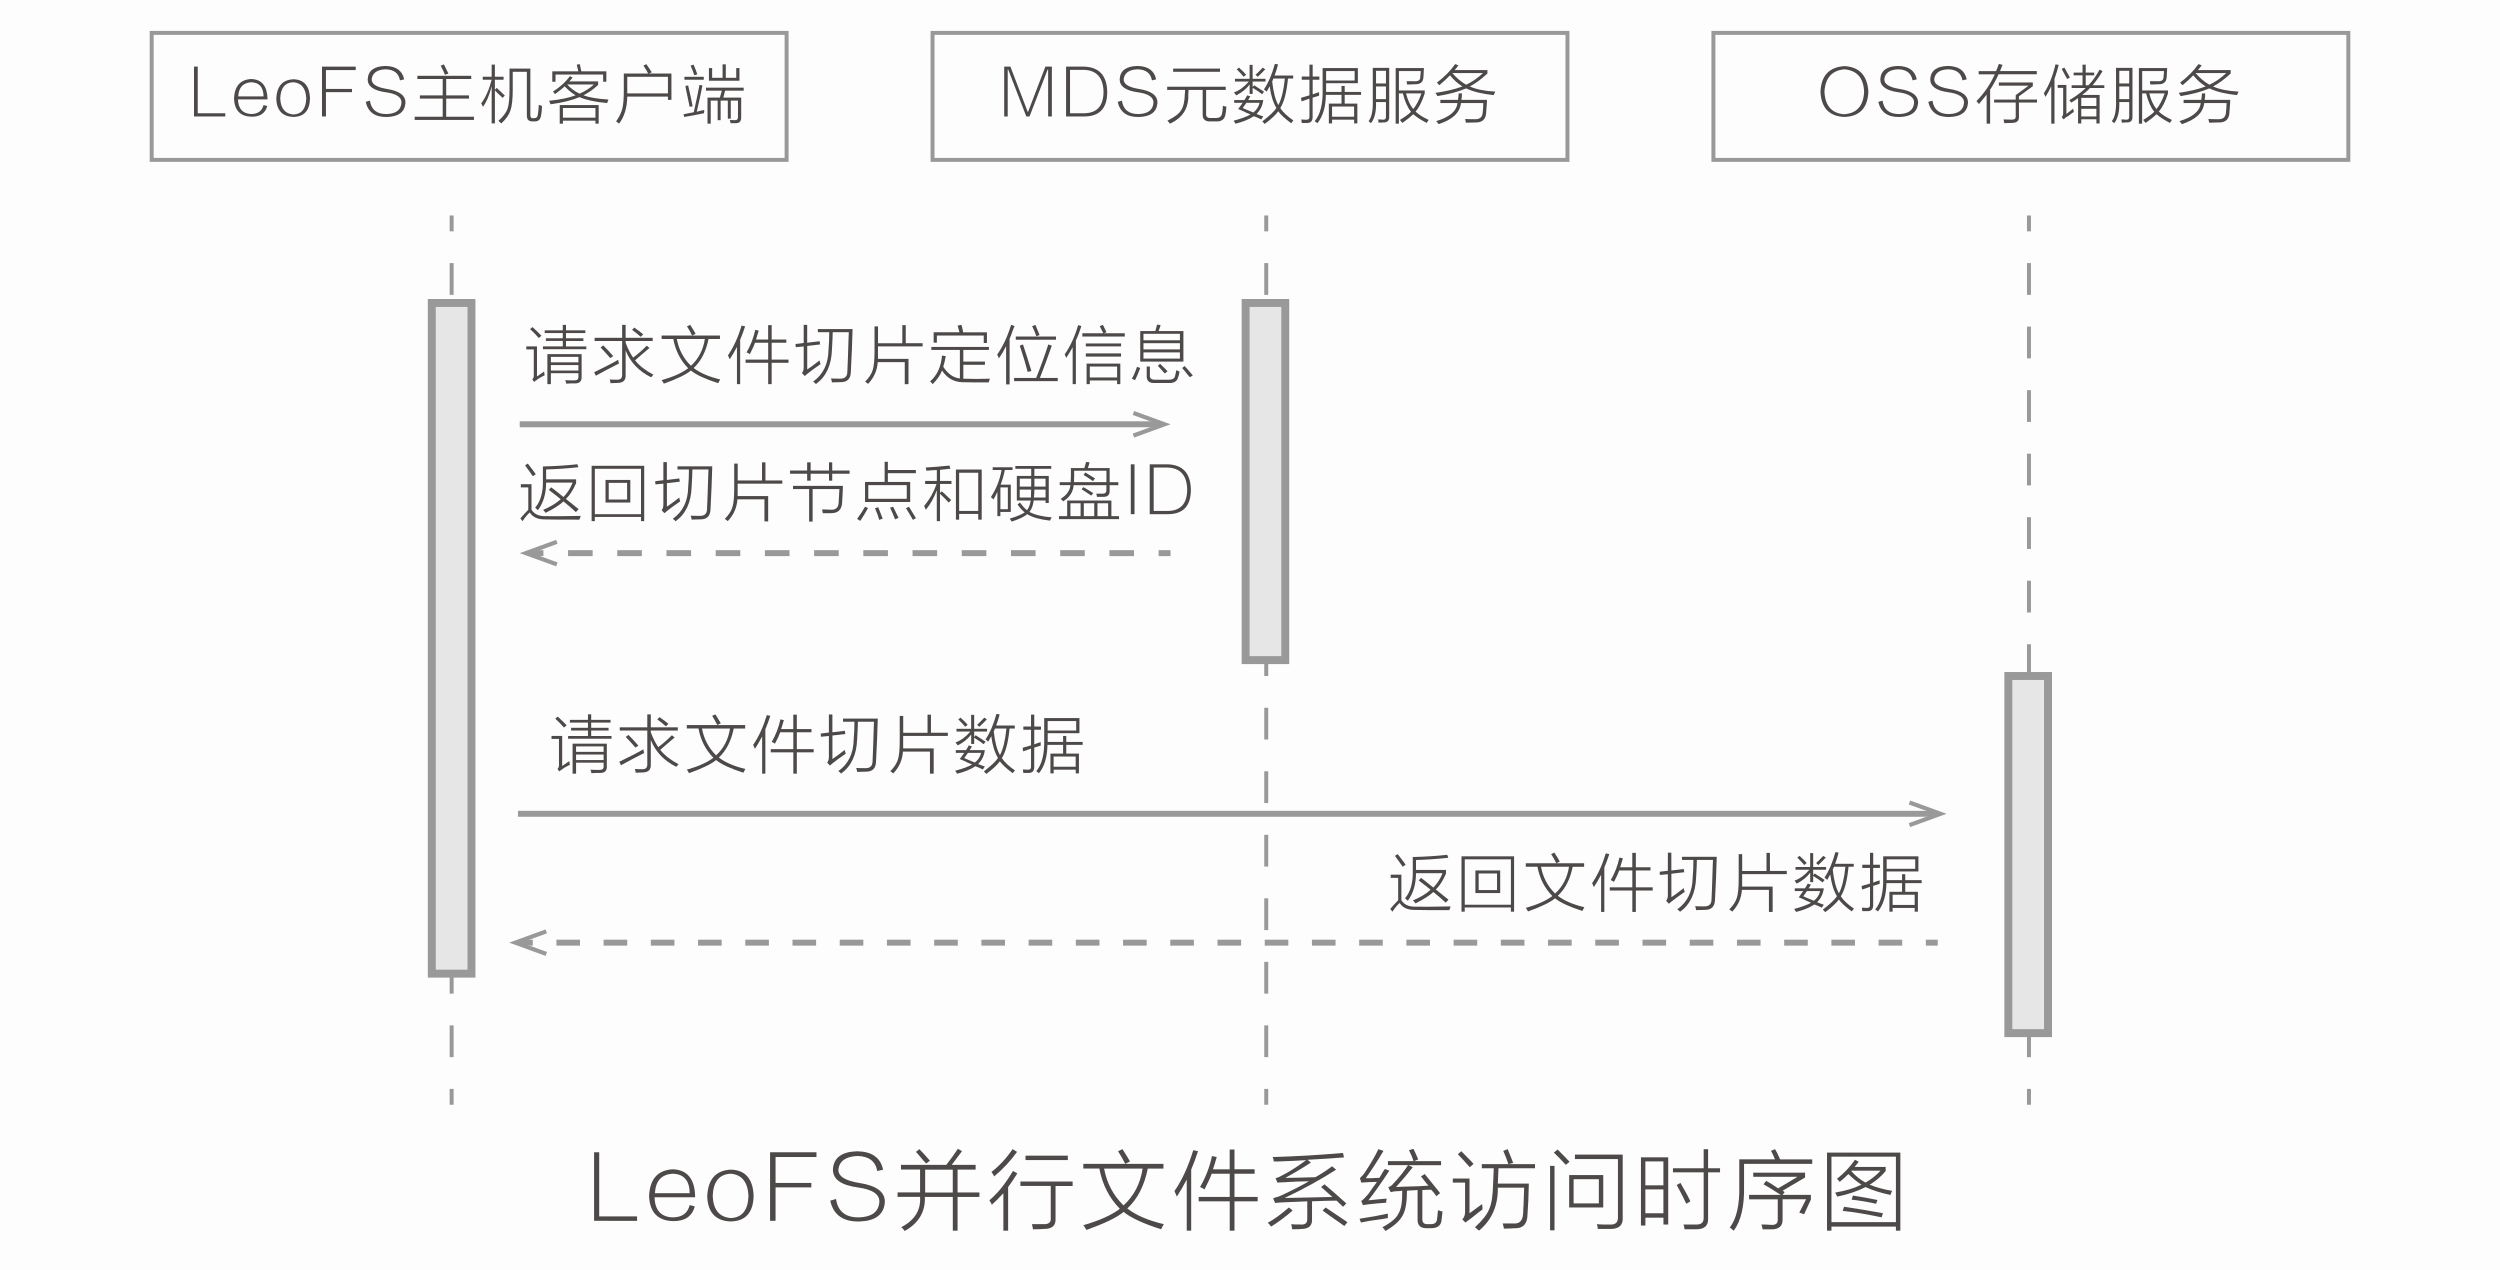 <?xml version="1.0" encoding="utf-8"?>
<!-- Generator: Adobe Illustrator 25.0.0, SVG Export Plug-In . SVG Version: 6.00 Build 0)  -->
<svg version="1.2" baseProfile="tiny" id="图层_1"
	 xmlns="http://www.w3.org/2000/svg" xmlns:xlink="http://www.w3.org/1999/xlink" x="0px" y="0px" viewBox="0 0 630 320"
	 overflow="visible" xml:space="preserve">
<rect fill="#FDFDFD" width="630" height="320"/>
<g>
	<line fill="none" stroke="#999999" stroke-width="1.5" stroke-miterlimit="10" x1="294.97" y1="139.39" x2="291.97" y2="139.39"/>
	
		<line fill="none" stroke="#999999" stroke-width="1.5" stroke-miterlimit="10" stroke-dasharray="6.201,6.201" x1="285.77" y1="139.39" x2="140.04" y2="139.39"/>
	<line fill="none" stroke="#999999" stroke-width="1.5" stroke-miterlimit="10" x1="136.94" y1="139.39" x2="133.94" y2="139.39"/>
	<g>
		<polygon fill="#999999" points="140.15,136.05 140.51,137.03 134.04,139.39 140.51,141.74 140.15,142.72 130.97,139.39 		"/>
	</g>
</g>
<g>
	<path fill="#4C4948" d="M48.89,29.35V16.79h0.94v11.75h6.94v0.81H48.89z"/>
	<path fill="#4C4948" d="M66.41,26.47l0.94,0.25c-0.5,1.83-1.83,2.73-4,2.69c-2.79-0.08-4.25-1.6-4.38-4.56
		c0.13-3.13,1.56-4.77,4.31-4.94c2.67,0.08,4.04,1.73,4.13,4.94c0,0.08,0,0.15,0,0.19h-7.44c0.08,2.38,1.19,3.6,3.31,3.69
		C65,28.72,66.04,27.97,66.41,26.47z M60.04,24.29h6.38c-0.04-2.33-1.08-3.52-3.13-3.56C61.25,20.85,60.16,22.04,60.04,24.29z"/>
	<path fill="#4C4948" d="M73.87,29.47c-2.71-0.13-4.13-1.65-4.25-4.56c0.13-3.21,1.6-4.85,4.44-4.94c2.58,0.13,3.94,1.71,4.06,4.75
		C78.08,27.85,76.66,29.43,73.87,29.47z M73.93,20.72c-2.13,0.08-3.23,1.46-3.31,4.13c0.13,2.5,1.23,3.83,3.31,4
		c2.08-0.08,3.17-1.44,3.25-4.06C77.06,22.24,75.98,20.89,73.93,20.72z"/>
	<path fill="#4C4948" d="M89.64,17.66h-7.5v4.75h6.56v0.81h-6.56v6.13h-1V16.79h8.5V17.66z"/>
	<path fill="#4C4948" d="M97.17,17.47c-2.13,0.08-3.29,0.9-3.5,2.44c-0.08,1.25,1.19,2.08,3.81,2.5c3.25,0.5,4.81,1.71,4.69,3.63
		c-0.21,2.21-1.75,3.35-4.63,3.44c-3,0.08-4.79-1.19-5.38-3.81l1.06-0.31c0.33,2.29,1.75,3.42,4.25,3.38c2.29-0.08,3.52-1,3.69-2.75
		c0.13-1.46-1.21-2.38-4-2.75c-3.04-0.42-4.54-1.52-4.5-3.31c0.13-2.13,1.6-3.23,4.44-3.31c2.71,0.04,4.29,1.17,4.75,3.38
		l-1.06,0.25C100.46,18.43,99.25,17.51,97.17,17.47z"/>
	<path fill="#4C4948" d="M105.19,19.1h13.56v0.81h-6.31v4.13h5.75v0.81h-5.75v4.56h7v0.81H104.5v-0.81h7.06v-4.56h-5.75v-0.81h5.75
		v-4.13h-6.38V19.1z M111.06,16.54l0.81-0.31c0.63,1.25,1,2.02,1.13,2.31l-0.88,0.31C112,18.47,111.65,17.7,111.06,16.54z"/>
	<path fill="#4C4948" d="M121.71,26.91c-0.04-0.08-0.1-0.21-0.19-0.38c-0.08-0.21-0.17-0.38-0.25-0.5c1.13-1.5,2-3.48,2.63-5.94
		h-2.25v-0.75h2.25v-3.06h0.81v3.06h2.19v0.75h-2.19v2.56l0.44-0.5c0.92,0.83,1.6,1.48,2.06,1.94l-0.56,0.56
		c-0.25-0.25-0.63-0.6-1.13-1.06c-0.38-0.38-0.65-0.65-0.81-0.81v8.31h-0.81v-9.38C123.32,24.01,122.59,25.74,121.71,26.91z
		 M129.21,18.1v4.44c0,2.42-0.19,4.17-0.56,5.25c-0.33,1.08-1.1,2.19-2.31,3.31c-0.17-0.17-0.42-0.38-0.75-0.63
		c1.21-1.08,1.98-2.1,2.31-3.06c0.33-0.96,0.5-2.6,0.5-4.94v-5.19h5.25v11.75c0,0.54,0.21,0.79,0.63,0.75h0.31
		c0.58,0,0.9-0.29,0.94-0.88c0.13-0.67,0.21-1.5,0.25-2.5c0.29,0.13,0.56,0.23,0.81,0.31c-0.04,1.13-0.13,1.94-0.25,2.44
		c-0.17,1-0.71,1.48-1.63,1.44h-0.56c-0.92,0-1.38-0.48-1.38-1.44V18.1H129.21z"/>
	<path fill="#4C4948" d="M152.98,25.97c-3.08-0.29-5.4-0.79-6.94-1.5c-1.83,0.79-4.27,1.4-7.31,1.81c-0.04-0.17-0.15-0.42-0.31-0.75
		c-0.04-0.04-0.06-0.08-0.06-0.13c2.79-0.29,5.02-0.75,6.69-1.38c-0.96-0.58-1.88-1.33-2.75-2.25c-0.79,0.71-1.6,1.35-2.44,1.94
		c-0.04-0.04-0.08-0.08-0.13-0.13c-0.08-0.17-0.21-0.33-0.38-0.5c1.83-1.17,3.25-2.46,4.25-3.88l0.69,0.31
		c-0.25,0.38-0.52,0.71-0.81,1h7.25v0.88c-1.08,1.04-2.31,1.92-3.69,2.63c1.42,0.54,3.52,0.9,6.31,1.06
		c-0.08,0.13-0.17,0.33-0.25,0.63C153.07,25.85,153.03,25.93,152.98,25.97z M145.36,16.29l0.75-0.13c0.13,0.54,0.25,1.15,0.38,1.81
		h6.31v2.63h-0.81v-1.81h-12v1.81h-0.81v-2.63h6.56c-0.04-0.13-0.08-0.31-0.13-0.56C145.48,16.95,145.4,16.58,145.36,16.29z
		 M141.05,26.47h9.81v4.69h-0.81v-0.75h-8.19v0.75h-0.81V26.47z M141.86,27.22v2.44h8.19v-2.44H141.86z M149.67,21.29h-6.75
		c0.92,1,1.96,1.77,3.13,2.31C147.42,23.01,148.63,22.24,149.67,21.29z"/>
	<path fill="#4C4948" d="M162.13,16.54l0.75-0.38c0.46,0.67,0.92,1.35,1.38,2.06l-0.75,0.31h5.69v6.63h-0.88v-0.81h-10.25
		c-0.04,2.79-0.73,5.06-2.06,6.81c-0.13-0.13-0.38-0.31-0.75-0.56c0.79-1.13,1.31-2.19,1.56-3.19s0.38-2.5,0.38-4.5v-4.38h6.13
		c-0.13-0.29-0.4-0.77-0.81-1.44C162.34,16.85,162.21,16.66,162.13,16.54z M158.07,19.35v3.56v0.63h10.25v-4.19H158.07z"/>
	<path fill="#4C4948" d="M172.4,29.47l-0.13-0.69c0.71-0.13,1.56-0.29,2.56-0.5c0.63-2.79,1.1-5.08,1.44-6.88l0.75,0.13
		c-0.33,1.71-0.81,3.92-1.44,6.63c0.21-0.04,0.52-0.13,0.94-0.25c0.42-0.08,0.73-0.15,0.94-0.19c0,0.08,0,0.21,0,0.38
		c-0.04,0.21-0.06,0.35-0.06,0.44C175.7,28.91,174.03,29.22,172.4,29.47z M172.47,19.35h4.88v0.75h-4.88V19.35z M172.72,21.66
		l0.69-0.13c0.46,1.92,0.83,3.67,1.13,5.25l-0.75,0.13c-0.21-1.08-0.5-2.48-0.88-4.19C172.82,22.22,172.76,21.87,172.72,21.66z
		 M174.03,16.54l0.75-0.25c0.42,0.96,0.73,1.77,0.94,2.44l-0.75,0.25C174.63,17.97,174.32,17.16,174.03,16.54z M178.28,24.6h3.13
		l0.5-1.75h-4V22.1h9.5v0.75h-4.69l-0.44,1.75h4.5v4.88c0.04,1.08-0.44,1.6-1.44,1.56c-0.42,0-0.83,0-1.25,0
		c0-0.21-0.06-0.48-0.19-0.81c0.42,0.04,0.81,0.06,1.19,0.06c0.63,0.04,0.92-0.25,0.88-0.88v-4.06h-1.81v4.56h-0.75v-4.56h-1.81
		v4.94h-0.75v-4.94h-1.75v5.81h-0.81V24.6z M178.65,20.35v-3.19h0.81v2.44h2.63v-3.38h0.81v3.38h2.63v-2.44h0.81v3.19H178.65z"/>
</g>
<rect x="38.22" y="8.29" fill="none" stroke="#999999" stroke-miterlimit="10" width="160" height="32"/>
<g>
	<path fill="#4C4948" d="M263.44,16.79h1.63v12.56h-0.94V17.54H264l-4.56,11.81h-0.81l-4.56-11.81h-0.13v11.81h-0.88V16.79h1.56
		L259,28.22h0.06L263.44,16.79z"/>
	<path fill="#4C4948" d="M273.09,29.35h-4.44V16.79h4.56c3.75,0.13,5.69,2.21,5.81,6.25C279.07,27.29,277.09,29.39,273.09,29.35z
		 M273.15,17.6h-3.5v10.94h3.44c3.33,0,5-1.81,5-5.44C278,19.56,276.36,17.72,273.15,17.6z"/>
	<path fill="#4C4948" d="M286.67,17.47c-2.13,0.08-3.29,0.9-3.5,2.44c-0.08,1.25,1.19,2.08,3.81,2.5c3.25,0.5,4.81,1.71,4.69,3.63
		c-0.21,2.21-1.75,3.35-4.63,3.44c-3,0.08-4.79-1.19-5.38-3.81l1.06-0.31c0.33,2.29,1.75,3.42,4.25,3.38c2.29-0.08,3.52-1,3.69-2.75
		c0.13-1.46-1.21-2.38-4-2.75c-3.04-0.42-4.54-1.52-4.5-3.31c0.13-2.13,1.6-3.23,4.44-3.31c2.71,0.04,4.29,1.17,4.75,3.38
		l-1.06,0.25C289.96,18.43,288.76,17.51,286.67,17.47z"/>
	<path fill="#4C4948" d="M294.13,21.85h14.75v0.81h-4.94v5.88c-0.08,0.88,0.33,1.27,1.25,1.19h1.13c0.96,0.04,1.5-0.33,1.63-1.13
		c0.08-0.25,0.15-0.77,0.19-1.56c0.04-0.17,0.06-0.29,0.06-0.38c0.25,0.08,0.54,0.17,0.88,0.25c0,0.08-0.02,0.19-0.06,0.31
		c-0.04,0.71-0.1,1.21-0.19,1.5c-0.17,1.33-0.98,1.96-2.44,1.88h-1.38c-1.33,0.04-1.98-0.56-1.94-1.81v-6.13h-3.56
		c0,0.5-0.02,0.83-0.06,1c0.17,3.54-1.38,6.04-4.63,7.5c-0.17-0.25-0.38-0.5-0.63-0.75c1.83-0.92,2.98-1.79,3.44-2.63
		c0.58-0.83,0.9-2.19,0.94-4.06c0.04-0.17,0.06-0.52,0.06-1.06h-4.5V21.85z M295.63,17.29h11.81v0.81h-11.81V17.29z"/>
	<path fill="#4C4948" d="M311.03,25.22h2.56c0.29-0.42,0.52-0.81,0.69-1.19l0.81,0.25c-0.17,0.29-0.35,0.6-0.56,0.94h3.81
		c-0.17,1.38-0.73,2.54-1.69,3.5c0.58,0.25,1.15,0.46,1.69,0.63l-0.5,0.75c-0.63-0.33-1.25-0.6-1.88-0.81
		c-1.29,0.83-2.83,1.46-4.63,1.88c-0.04-0.13-0.17-0.33-0.38-0.63c-0.04-0.04-0.06-0.08-0.06-0.13c1.88-0.5,3.29-1.02,4.25-1.56
		c-0.21-0.08-0.56-0.23-1.06-0.44c-0.25-0.17-0.94-0.48-2.06-0.94c0.08-0.08,0.21-0.25,0.38-0.5c0.33-0.46,0.58-0.81,0.75-1.06
		h-2.13V25.22z M314.91,16.35h0.75v3.5h3.25v0.69h-3.25v1.38l0.38-0.44c1.04,0.67,1.88,1.21,2.5,1.63l-0.5,0.63
		c-0.5-0.42-1.29-0.96-2.38-1.63v1.56h-0.75v-2.38c-0.79,1.08-1.92,2-3.38,2.75c-0.04-0.08-0.17-0.25-0.38-0.5
		c-0.08-0.13-0.15-0.21-0.19-0.25c1.38-0.5,2.63-1.42,3.75-2.75h-3.5v-0.69h3.69V16.35z M311.66,17.47l0.56-0.44
		c0.79,0.71,1.4,1.31,1.81,1.81l-0.63,0.5C313.03,18.89,312.45,18.26,311.66,17.47z M313.16,27.22c0.21,0.08,0.54,0.23,1,0.44
		c0.75,0.29,1.31,0.52,1.69,0.69c0.83-0.67,1.35-1.48,1.56-2.44h-3.31C313.72,26.45,313.41,26.89,313.16,27.22z M318.84,17.47
		c-0.63,0.67-1.25,1.29-1.88,1.88l-0.56-0.5c0.54-0.5,1.15-1.1,1.81-1.81L318.84,17.47z M318.09,30.6c1.79-1.38,2.98-2.5,3.56-3.38
		c-0.83-1.38-1.4-3.21-1.69-5.5c-0.08,0.13-0.21,0.35-0.38,0.69c-0.17,0.29-0.29,0.52-0.38,0.69c-0.21-0.21-0.44-0.4-0.69-0.56
		c1.13-1.67,2.04-3.81,2.75-6.44l0.81,0.13c-0.25,1-0.54,1.94-0.88,2.81h4.69v0.75h-1.31c-0.33,3.46-0.98,5.94-1.94,7.44
		c0.58,0.96,1.69,2,3.31,3.13c-0.21,0.21-0.4,0.44-0.56,0.69c-1.54-1.13-2.63-2.13-3.25-3c-0.71,0.96-1.85,2.02-3.44,3.19
		C318.59,31.06,318.38,30.85,318.09,30.6z M320.59,20.54c0.29,2.67,0.81,4.65,1.56,5.94c0.79-1.46,1.33-3.69,1.63-6.69h-2.88
		C320.78,20.04,320.68,20.29,320.59,20.54z"/>
	<path fill="#4C4948" d="M327.99,25.54l-0.13-0.88c0.13-0.04,0.31-0.1,0.56-0.19c0.29-0.08,0.81-0.23,1.56-0.44V20.1h-1.94v-0.81
		h1.94v-3h0.81v3h1.69v0.81h-1.69v3.69c0.21-0.08,0.48-0.19,0.81-0.31c0.38-0.13,0.65-0.21,0.81-0.25c0,0.25,0,0.54,0,0.88
		c-0.38,0.13-0.92,0.29-1.63,0.5v4.75c0.04,1.13-0.46,1.67-1.5,1.63c-0.5,0-0.92,0-1.25,0c0-0.13-0.02-0.33-0.06-0.63
		c-0.04-0.08-0.06-0.17-0.06-0.25c0.58,0.04,0.98,0.06,1.19,0.06c0.63,0.04,0.92-0.23,0.88-0.81v-4.5
		C329.28,25.1,328.62,25.33,327.99,25.54z M338.05,21.66h0.81v1.5h4.13v0.75h-4.13v2.19h3.19v5h-0.81v-0.94h-5.56v0.94h-0.81v-5
		h3.19v-2.19h-3.94c-0.04,3.04-0.75,5.42-2.13,7.13c-0.21-0.13-0.44-0.29-0.69-0.5c1.42-1.67,2.08-4.31,2-7.94v-5.44h8.88v3.81h-8
		v1.56v0.63h3.88V21.66z M334.18,17.91v2.38h7.19v-2.38H334.18z M335.68,26.85v2.56h5.56v-2.56H335.68z"/>
	<path fill="#4C4948" d="M345.95,17.1h4.13v12.25c0.04,1.04-0.44,1.54-1.44,1.5c-0.38,0.04-0.79,0.06-1.25,0.06
		c0-0.25-0.04-0.52-0.13-0.81c0.08,0,0.27,0,0.56,0c0.29,0.04,0.5,0.06,0.63,0.06c0.58,0.04,0.85-0.23,0.81-0.81v-3.63h-2.5
		c0.08,2.33-0.33,4.1-1.25,5.31c-0.21-0.13-0.42-0.29-0.63-0.5c0.79-0.96,1.15-2.75,1.06-5.38V17.1z M346.76,17.85v3.19h2.5v-3.19
		H346.76z M346.76,21.79v3.19h2.5v-3.19H346.76z M351.7,17.16h7.13c0,0.29-0.02,0.65-0.06,1.06c0,0.46-0.02,0.83-0.06,1.13
		c-0.04,1.33-0.79,1.96-2.25,1.88c-0.38,0.04-1,0.06-1.88,0.06c0-0.13-0.02-0.27-0.06-0.44c0-0.17-0.02-0.29-0.06-0.38
		c0.54,0,1.15,0,1.81,0c1.13,0.08,1.67-0.27,1.63-1.06c0.08-0.67,0.13-1.17,0.13-1.5h-5.5v4.88h6.5v0.75
		c-0.67,2.08-1.44,3.6-2.31,4.56c0.63,0.67,1.73,1.38,3.31,2.13c-0.21,0.25-0.38,0.5-0.5,0.75c-1.46-0.75-2.58-1.48-3.38-2.19
		c-0.71,0.67-1.63,1.4-2.75,2.19c-0.17-0.21-0.38-0.46-0.63-0.75c1.25-0.75,2.19-1.44,2.81-2.06c-0.88-1.08-1.56-2.63-2.06-4.63h-1
		v7.63h-0.81V17.16z M358.2,23.54h-3.88c0.42,1.67,1.02,2.98,1.81,3.94C356.89,26.6,357.58,25.29,358.2,23.54z"/>
	<path fill="#4C4948" d="M376.41,23.97c-2.83-0.29-5.15-0.85-6.94-1.69c-1.96,0.83-4.38,1.48-7.25,1.94
		c-0.13-0.29-0.29-0.56-0.5-0.81c2.83-0.42,5.1-0.96,6.81-1.63c-1.21-0.75-2.25-1.69-3.13-2.81c-0.75,0.79-1.65,1.63-2.69,2.5
		c-0.04-0.04-0.13-0.13-0.25-0.25c-0.08-0.13-0.21-0.25-0.38-0.38c1.92-1.46,3.46-3.02,4.63-4.69l0.81,0.31
		c-0.29,0.42-0.6,0.81-0.94,1.19h8.25v0.88c-1.58,1.46-3.06,2.54-4.44,3.25c1.5,0.71,3.65,1.15,6.44,1.31
		c-0.04,0.04-0.08,0.13-0.13,0.25C376.68,23.43,376.58,23.64,376.41,23.97z M362.97,25.16h4.44c0.08-0.46,0.15-1,0.19-1.63h0.81
		c0,0.63-0.04,1.17-0.13,1.63h6.44c0,0.5-0.04,1.21-0.13,2.13c-0.04,0.38-0.06,0.67-0.06,0.88c-0.04,1.88-0.98,2.77-2.81,2.69
		c-0.63,0.04-1.4,0.06-2.31,0.06c0-0.08-0.02-0.19-0.06-0.31c-0.04-0.29-0.08-0.5-0.13-0.63c0.46,0.04,1.25,0.06,2.38,0.06
		c1.33,0.08,2.02-0.54,2.06-1.88c0.08-0.67,0.13-1.4,0.13-2.19h-5.63c-0.25,2.42-2.13,4.19-5.63,5.31
		c-0.25-0.38-0.46-0.63-0.63-0.75c3.38-1,5.17-2.52,5.38-4.56h-4.31V25.16z M373.72,18.41h-7.75c1.13,1.29,2.29,2.27,3.5,2.94
		C370.93,20.68,372.35,19.7,373.72,18.41z"/>
</g>
<rect x="235" y="8.29" fill="none" stroke="#999999" stroke-miterlimit="10" width="160" height="32"/>
<g>
	<path fill="#4C4948" d="M464.76,29.47c-3.79-0.17-5.79-2.27-6-6.31c0.17-4.13,2.21-6.29,6.13-6.5c3.71,0.25,5.69,2.4,5.94,6.44
		C470.66,27.22,468.64,29.35,464.76,29.47z M464.76,17.47c-3.13,0.29-4.79,2.17-5,5.63c0.17,3.54,1.81,5.44,4.94,5.69
		c3.21-0.21,4.9-2.1,5.06-5.69C469.6,19.6,467.93,17.72,464.76,17.47z"/>
	<path fill="#4C4948" d="M478.35,17.47c-2.13,0.08-3.29,0.9-3.5,2.44c-0.08,1.25,1.19,2.08,3.81,2.5c3.25,0.5,4.81,1.71,4.69,3.63
		c-0.21,2.21-1.75,3.35-4.63,3.44c-3,0.08-4.79-1.19-5.38-3.81l1.06-0.31c0.33,2.29,1.75,3.42,4.25,3.38c2.29-0.08,3.52-1,3.69-2.75
		c0.13-1.46-1.21-2.38-4-2.75c-3.04-0.42-4.54-1.52-4.5-3.31c0.13-2.13,1.6-3.23,4.44-3.31c2.71,0.04,4.29,1.17,4.75,3.38
		l-1.06,0.25C481.64,18.43,480.43,17.51,478.35,17.47z"/>
	<path fill="#4C4948" d="M490.93,17.47c-2.13,0.08-3.29,0.9-3.5,2.44c-0.08,1.25,1.19,2.08,3.81,2.5c3.25,0.5,4.81,1.71,4.69,3.63
		c-0.21,2.21-1.75,3.35-4.63,3.44c-3,0.08-4.79-1.19-5.38-3.81l1.06-0.31c0.33,2.29,1.75,3.42,4.25,3.38c2.29-0.08,3.52-1,3.69-2.75
		c0.13-1.46-1.21-2.38-4-2.75c-3.04-0.42-4.54-1.52-4.5-3.31c0.13-2.13,1.6-3.23,4.44-3.31c2.71,0.04,4.29,1.17,4.75,3.38
		l-1.06,0.25C494.22,18.43,493.02,17.51,490.93,17.47z"/>
	<path fill="#4C4948" d="M503.71,16.1l0.94,0.25c-0.25,0.54-0.46,1.06-0.63,1.56h9.25v0.81h-9.63c-0.63,1.38-1.33,2.67-2.13,3.88
		v8.56h-0.88v-7.31c-0.58,0.75-1.23,1.54-1.94,2.38c-0.17-0.25-0.38-0.5-0.63-0.75c1.92-1.92,3.46-4.17,4.63-6.75h-4.06v-0.81h4.38
		C503.27,17.33,503.5,16.72,503.71,16.1z M507.96,23.97l3.25-2.38h-7.5v-0.81h8.56v0.94l-3.5,2.56v0.81h4.56v0.75h-4.56v3.5
		c0.08,1.08-0.5,1.63-1.75,1.63c-0.5,0.04-1.15,0.06-1.94,0.06c0-0.08-0.02-0.19-0.06-0.31c-0.04-0.25-0.08-0.46-0.13-0.63
		c0.67,0.04,1.31,0.06,1.94,0.06c0.79,0.04,1.17-0.23,1.13-0.81v-3.5h-5.44V25.1h5.44V23.97z"/>
	<path fill="#4C4948" d="M515.48,24.41c-0.04-0.08-0.15-0.29-0.31-0.63c-0.04-0.13-0.08-0.21-0.13-0.25
		c1.29-1.96,2.27-4.4,2.94-7.31l0.81,0.13c-0.21,0.92-0.56,2.1-1.06,3.56v11.25h-0.81v-9.44C516.5,22.6,516.02,23.49,515.48,24.41z
		 M520.73,28.72c0.29-0.25,0.77-0.63,1.44-1.13c0.13-0.08,0.21-0.15,0.25-0.19c0.08,0.29,0.15,0.56,0.19,0.81
		c-0.29,0.17-0.75,0.5-1.38,1c-0.25,0.13-0.44,0.23-0.56,0.31c-0.25,0.21-0.46,0.4-0.63,0.56l-0.5-0.56
		c0.25-0.25,0.38-0.6,0.38-1.06v-6.31h-1.38v-0.75h2.19V28.72z M520.92,19.91c-0.08-0.21-0.23-0.48-0.44-0.81
		c-0.38-0.75-0.69-1.33-0.94-1.75l0.69-0.31c0.42,0.75,0.88,1.58,1.38,2.5L520.92,19.91z M524.79,16.29h0.81v2h2.13v0.69h-2.13v2.5
		h0.69c1.04-1.08,1.98-2.4,2.81-3.94l0.75,0.38c-0.75,1.25-1.58,2.44-2.5,3.56h2.94v0.69h-3.63c-0.54,0.63-1.19,1.21-1.94,1.75h4.38
		v7.19h-0.81v-1.06h-3.81v1.06h-0.81v-6.38c-0.5,0.38-1.08,0.75-1.75,1.13c-0.13-0.17-0.27-0.38-0.44-0.63
		c1.58-0.92,2.96-1.94,4.13-3.06h-3.56v-0.69h2.75v-2.5h-2.25v-0.69h2.25V16.29z M524.48,24.66v2.06h3.81v-2.06H524.48z
		 M524.48,27.41v1.94h3.81v-1.94H524.48z"/>
	<path fill="#4C4948" d="M533.25,17.1h4.13v12.25c0.04,1.04-0.44,1.54-1.44,1.5c-0.38,0.04-0.79,0.06-1.25,0.06
		c0-0.25-0.04-0.52-0.13-0.81c0.08,0,0.27,0,0.56,0c0.29,0.04,0.5,0.06,0.63,0.06c0.58,0.04,0.85-0.23,0.81-0.81v-3.63h-2.5
		c0.08,2.33-0.33,4.1-1.25,5.31c-0.21-0.13-0.42-0.29-0.63-0.5c0.79-0.96,1.15-2.75,1.06-5.38V17.1z M534.06,17.85v3.19h2.5v-3.19
		H534.06z M534.06,21.79v3.19h2.5v-3.19H534.06z M539,17.16h7.13c0,0.29-0.02,0.65-0.06,1.06c0,0.46-0.02,0.83-0.06,1.13
		c-0.04,1.33-0.79,1.96-2.25,1.88c-0.38,0.04-1,0.06-1.88,0.06c0-0.13-0.02-0.27-0.06-0.44c0-0.17-0.02-0.29-0.06-0.38
		c0.54,0,1.15,0,1.81,0c1.13,0.08,1.67-0.27,1.63-1.06c0.08-0.67,0.13-1.17,0.13-1.5h-5.5v4.88h6.5v0.75
		c-0.67,2.08-1.44,3.6-2.31,4.56c0.63,0.67,1.73,1.38,3.31,2.13c-0.21,0.25-0.38,0.5-0.5,0.75c-1.46-0.75-2.58-1.48-3.38-2.19
		c-0.71,0.67-1.63,1.4-2.75,2.19c-0.17-0.21-0.38-0.46-0.63-0.75c1.25-0.75,2.19-1.44,2.81-2.06c-0.88-1.08-1.56-2.63-2.06-4.63h-1
		v7.63H539V17.16z M545.5,23.54h-3.88c0.42,1.67,1.02,2.98,1.81,3.94C544.19,26.6,544.88,25.29,545.5,23.54z"/>
	<path fill="#4C4948" d="M563.71,23.97c-2.83-0.29-5.15-0.85-6.94-1.69c-1.96,0.83-4.38,1.48-7.25,1.94
		c-0.13-0.29-0.29-0.56-0.5-0.81c2.83-0.42,5.1-0.96,6.81-1.63c-1.21-0.75-2.25-1.69-3.13-2.81c-0.75,0.79-1.65,1.63-2.69,2.5
		c-0.04-0.04-0.13-0.13-0.25-0.25c-0.08-0.13-0.21-0.25-0.38-0.38c1.92-1.46,3.46-3.02,4.63-4.69l0.81,0.31
		c-0.29,0.42-0.6,0.81-0.94,1.19h8.25v0.88c-1.58,1.46-3.06,2.54-4.44,3.25c1.5,0.71,3.65,1.15,6.44,1.31
		c-0.04,0.04-0.08,0.13-0.13,0.25C563.98,23.43,563.88,23.64,563.71,23.97z M550.27,25.16h4.44c0.08-0.46,0.15-1,0.19-1.63h0.81
		c0,0.63-0.04,1.17-0.13,1.63h6.44c0,0.5-0.04,1.21-0.13,2.13c-0.04,0.38-0.06,0.67-0.06,0.88c-0.04,1.88-0.98,2.77-2.81,2.69
		c-0.63,0.04-1.4,0.06-2.31,0.06c0-0.08-0.02-0.19-0.06-0.31c-0.04-0.29-0.08-0.5-0.13-0.63c0.46,0.04,1.25,0.06,2.38,0.06
		c1.33,0.08,2.02-0.54,2.06-1.88c0.08-0.67,0.13-1.4,0.13-2.19h-5.63c-0.25,2.42-2.13,4.19-5.63,5.31
		c-0.25-0.38-0.46-0.63-0.63-0.75c3.38-1,5.17-2.52,5.38-4.56h-4.31V25.16z M561.02,18.41h-7.75c1.13,1.29,2.29,2.27,3.5,2.94
		C558.23,20.68,559.65,19.7,561.02,18.41z"/>
</g>
<rect x="431.78" y="8.29" fill="none" stroke="#999999" stroke-miterlimit="10" width="160" height="32"/>
<g>
	<line fill="none" stroke="#999999" stroke-miterlimit="10" x1="113.81" y1="278.4" x2="113.81" y2="274.4"/>
	
		<line fill="none" stroke="#999999" stroke-miterlimit="10" stroke-dasharray="8.004,8.004" x1="113.81" y1="266.4" x2="113.81" y2="62.3"/>
	<line fill="none" stroke="#999999" stroke-miterlimit="10" x1="113.81" y1="58.3" x2="113.81" y2="54.3"/>
</g>
<rect x="108.81" y="76.35" fill="#E6E6E6" stroke="#999999" stroke-width="2" stroke-miterlimit="10" width="10" height="169.01"/>
<g>
	<line fill="none" stroke="#999999" stroke-miterlimit="10" x1="319.09" y1="278.4" x2="319.09" y2="274.4"/>
	
		<line fill="none" stroke="#999999" stroke-miterlimit="10" stroke-dasharray="8.004,8.004" x1="319.09" y1="266.4" x2="319.09" y2="62.3"/>
	<line fill="none" stroke="#999999" stroke-miterlimit="10" x1="319.09" y1="58.3" x2="319.09" y2="54.3"/>
</g>
<rect x="313.89" y="76.35" fill="#E6E6E6" stroke="#999999" stroke-width="2" stroke-miterlimit="10" width="10" height="90"/>
<g>
	<line fill="none" stroke="#999999" stroke-width="1.5" stroke-miterlimit="10" x1="130.97" y1="106.92" x2="292.01" y2="106.92"/>
	<g>
		<polygon fill="#999999" points="285.8,110.26 285.44,109.27 291.9,106.92 285.44,104.57 285.8,103.58 294.97,106.92 		"/>
	</g>
</g>
<g>
	<path fill="#4C4948" d="M135.32,94.87c0.63-0.46,1.23-0.88,1.81-1.25c0,0.21,0.04,0.52,0.13,0.94c-0.88,0.42-1.54,0.81-2,1.19
		c-0.25,0.13-0.46,0.29-0.63,0.5l-0.5-0.63c0.25-0.25,0.38-0.54,0.38-0.88v-6.69h-1.88V87.3h2.69V94.87z M135.76,85.18
		c-0.71-0.83-1.44-1.58-2.19-2.25l0.63-0.5c1.04,0.96,1.79,1.69,2.25,2.19L135.76,85.18z M137.57,85.24h4.25v-1.31h-4.56v-0.69h4.56
		v-1.38h0.81v1.38h4.88v0.69h-4.88v1.31h4.38v0.69h-4.38v1.38h5.13v0.69h-10.94V87.3h5v-1.38h-4.25V85.24z M138.82,96.8h-0.88v-7.56
		h8.63v5.75c0.04,1.13-0.56,1.67-1.81,1.63c-0.17,0-0.48,0-0.94,0c-0.54,0.04-0.92,0.06-1.13,0.06c-0.04-0.29-0.13-0.58-0.25-0.88
		c0.5,0.04,1.21,0.06,2.13,0.06c0.83,0.04,1.23-0.25,1.19-0.88v-0.94h-6.94V96.8z M138.82,89.93v1.38h6.94v-1.38H138.82z
		 M138.82,91.99v1.38h6.94v-1.38H138.82z"/>
	<path fill="#4C4948" d="M150.16,94.68l-0.44-0.88c2.54-1.21,4.56-2.25,6.06-3.13c0,0.08,0.02,0.19,0.06,0.31
		c0.04,0.29,0.08,0.5,0.13,0.63C153.72,92.74,151.78,93.76,150.16,94.68z M156.78,81.87h0.88v3.25h6.81v0.81h-6.81v0.44
		c0.5,1.38,1.13,2.63,1.88,3.75c1.08-0.79,2.23-1.79,3.44-3l0.69,0.56c-0.38,0.33-1.08,0.94-2.13,1.81
		c-0.71,0.63-1.21,1.06-1.5,1.31c1.08,1.38,2.63,2.58,4.63,3.63c-0.08,0.04-0.23,0.21-0.44,0.5c-0.08,0.04-0.15,0.08-0.19,0.13
		c-3.08-1.54-5.21-3.79-6.38-6.75v6.19c0.08,1.33-0.63,2-2.13,2c-0.67,0.04-1.23,0.06-1.69,0.06c0-0.25-0.06-0.56-0.19-0.94
		c0.33,0.04,0.9,0.06,1.69,0.06c1.04,0.08,1.52-0.4,1.44-1.44v-8.31h-6.94v-0.81h6.94V81.87z M153.78,90.24
		c-0.63-0.75-1.44-1.65-2.44-2.69l0.69-0.5c0.88,0.88,1.71,1.77,2.5,2.69L153.78,90.24z M159.28,83.12l0.56-0.56
		c1.08,0.75,1.83,1.31,2.25,1.69l-0.63,0.63C160.8,84.28,160.07,83.7,159.28,83.12z"/>
	<path fill="#4C4948" d="M166.74,84.55h14.69v0.88h-2.88c-0.63,3.13-1.88,5.56-3.75,7.31c1.63,1.25,3.85,2.21,6.69,2.88
		c-0.08,0.13-0.21,0.35-0.38,0.69c-0.04,0.08-0.08,0.17-0.13,0.25c-3.25-1.04-5.54-2.1-6.88-3.19c-1.17,1-3.44,2.1-6.81,3.31
		c-0.17-0.33-0.35-0.63-0.56-0.88c2.92-0.83,5.15-1.83,6.69-3c-1.96-2-3.21-4.46-3.75-7.38h-2.94V84.55z M174.12,92.18
		c1.92-1.75,3.08-4,3.5-6.75h-7.06C171.06,88.1,172.24,90.35,174.12,92.18z M173.12,82.24l0.81-0.38c0.17,0.29,0.44,0.73,0.81,1.31
		c0.25,0.42,0.44,0.73,0.56,0.94l-0.88,0.44C174.01,83.72,173.58,82.95,173.12,82.24z"/>
	<path fill="#4C4948" d="M183.89,90.55c-0.17-0.38-0.31-0.71-0.44-1c1.42-2.08,2.56-4.58,3.44-7.5l0.88,0.19
		c-0.38,1.17-0.79,2.29-1.25,3.38V96.8h-0.81v-9.38C185.08,88.64,184.47,89.68,183.89,90.55z M193.58,81.93h0.88v3.63h3.69v0.81
		h-3.69v4.25h4.25v0.81h-4.25v5.38h-0.88v-5.38h-5.69v-0.81h5.69v-4.25h-3.31c-0.21,0.63-0.58,1.46-1.13,2.5
		c-0.08,0.17-0.15,0.29-0.19,0.38c-0.08-0.04-0.21-0.13-0.38-0.25c-0.21-0.08-0.35-0.15-0.44-0.19c1.04-1.79,1.77-3.69,2.19-5.69
		l0.88,0.19c-0.21,0.75-0.44,1.5-0.69,2.25h3.06V81.93z"/>
	<path fill="#4C4948" d="M203.41,93.12c0.71-0.46,1.75-1.23,3.13-2.31c0,0.04,0,0.08,0,0.13c0.08,0.38,0.17,0.65,0.25,0.81
		c-1.5,1.04-2.58,1.83-3.25,2.38c-0.08,0.08-0.21,0.19-0.38,0.31c-0.17,0.17-0.29,0.27-0.38,0.31l-0.69-0.75
		c0.29-0.33,0.44-0.79,0.44-1.38V87.3l-2,0.19l-0.06-0.81l2.06-0.25v-4.56h0.88v4.5l3.13-0.38l0.13,0.81l-3.25,0.38V93.12z
		 M206.1,82.93h8.75c-0.08,3.21-0.23,6.81-0.44,10.81c-0.04,1.75-0.92,2.6-2.63,2.56c-0.88,0.04-1.58,0.06-2.13,0.06
		c-0.04-0.38-0.13-0.71-0.25-1c0.33,0.04,1.08,0.06,2.25,0.06c1.21,0.04,1.83-0.5,1.88-1.63c0.08-1.63,0.19-4.52,0.31-8.69
		c0.04-0.67,0.06-1.13,0.06-1.38h-4.06c0,0.83-0.06,2.29-0.19,4.38c-0.13,3.96-1.48,6.85-4.06,8.69c-0.08-0.17-0.31-0.38-0.69-0.63
		c2.54-1.79,3.83-4.46,3.88-8c0.13-1.38,0.19-2.85,0.19-4.44h-2.88V82.93z"/>
	<path fill="#4C4948" d="M227.37,81.93h0.88v4.56h4.25v0.81h-11.25v1.19c0,0.71,0,1.35,0,1.94h7.69v6.38H228v-5.56h-6.81
		c-0.13,2.08-0.94,3.92-2.44,5.5c-0.25-0.25-0.5-0.44-0.75-0.56c1-1,1.65-2,1.94-3c0.29-0.96,0.44-2.5,0.44-4.63v-6.31h0.88v4.25
		h6.13V81.93z"/>
	<path fill="#4C4948" d="M235.02,96.8c-0.04-0.04-0.13-0.15-0.25-0.31c-0.17-0.17-0.29-0.29-0.38-0.38c1.75-1.5,2.75-3.67,3-6.5
		l0.94,0.13c-0.17,1-0.38,1.9-0.63,2.69c1.17,1.79,2.56,2.77,4.19,2.94v-7.19h-7.19v-0.75h14.5v0.75h-6.44v2.94h5.44v0.81h-5.44v3.5
		c2.13,0.08,4.35,0.08,6.69,0c-0.13,0.33-0.23,0.65-0.31,0.94c-3.29,0-5.54-0.02-6.75-0.06c-2.08-0.08-3.75-1.06-5-2.94
		C236.9,94.62,236.1,95.76,235.02,96.8z M241.33,82.05l0.94-0.19c0.04,0.13,0.1,0.33,0.19,0.63c0.13,0.54,0.21,0.96,0.25,1.25h6
		v2.69h-0.81v-1.88h-11.81v1.81h-0.81v-2.63h6.5C241.65,83.16,241.5,82.6,241.33,82.05z"/>
	<path fill="#4C4948" d="M251.73,90.3c-0.13-0.33-0.27-0.65-0.44-0.94c1.46-2.08,2.63-4.58,3.5-7.5l0.88,0.31
		c-0.08,0.25-0.23,0.6-0.44,1.06c-0.33,1-0.6,1.71-0.81,2.13v11.5h-0.88v-9.63C253,88.33,252.4,89.35,251.73,90.3z M264.17,86.8
		l0.88,0.31c-1.04,3-2.04,5.71-3,8.13h4.5v0.81h-11v-0.81h5.56C262.15,92.7,263.17,89.89,264.17,86.8z M255.98,84.8h10.13v0.81
		h-10.13V84.8z M258.98,93.74c-0.46-1.83-1.13-4.04-2-6.63l0.81-0.31c0.71,2.13,1.42,4.35,2.13,6.69L258.98,93.74z M260.11,82.18
		l0.81-0.31c0.08,0.17,0.19,0.42,0.31,0.75c0.33,0.75,0.58,1.35,0.75,1.81l-0.81,0.31C260.92,84.03,260.56,83.18,260.11,82.18z"/>
	<path fill="#4C4948" d="M268.69,90.18c-0.13-0.33-0.25-0.63-0.38-0.88c1.46-2.13,2.58-4.58,3.38-7.38l0.81,0.25
		c-0.38,1.25-0.83,2.46-1.38,3.63v11h-0.81v-9.31C269.77,88.49,269.23,89.39,268.69,90.18z M277.13,82.18l0.81-0.31
		c0.17,0.38,0.42,0.9,0.75,1.56c-0.04-0.08,0,0.02,0.13,0.31l-0.69,0.25h5.31v0.81h-10.69v-0.81H278c0-0.04-0.02-0.1-0.06-0.19
		C277.69,83.26,277.42,82.72,277.13,82.18z M273.63,86.55h8.88v0.75h-8.88V86.55z M273.63,89.05h8.88v0.81h-8.88V89.05z
		 M273.82,91.62h8.5v5.19h-0.81v-0.94h-6.88v0.94h-0.81V91.62z M274.63,92.37v2.75h6.88v-2.75H274.63z"/>
	<path fill="#4C4948" d="M286.53,92.43l0.81,0.31c-0.5,1.33-0.94,2.35-1.31,3.06l-0.81-0.38C285.59,94.89,286.03,93.89,286.53,92.43
		z M287.34,83.43h3.81c0.17-0.63,0.31-1.17,0.44-1.63l0.88,0.13c-0.04,0.21-0.15,0.52-0.31,0.94c-0.08,0.25-0.15,0.44-0.19,0.56
		h6.25v7.69h-10.88V83.43z M288.15,84.12v1.63h9.19v-1.63H288.15z M288.15,86.49v1.56h9.19v-1.56H288.15z M288.15,88.8v1.56h9.19
		V88.8H288.15z M288.96,92.37h0.81v2.19c-0.08,0.79,0.4,1.17,1.44,1.13h3.31c0.88,0,1.4-0.27,1.56-0.81
		c0.04-0.17,0.13-0.52,0.25-1.06c0-0.21,0.02-0.38,0.06-0.5c0.08,0.04,0.23,0.08,0.44,0.13c0.17,0.08,0.29,0.15,0.38,0.19
		c0,0.04,0,0.1,0,0.19c-0.13,0.63-0.23,1.02-0.31,1.19c-0.25,1.04-1.02,1.54-2.31,1.5h-3.56c-1.46,0.08-2.15-0.56-2.06-1.94V92.37z
		 M291.78,92.18l0.56-0.5c0.58,0.54,1.21,1.17,1.88,1.88l-0.69,0.56C292.9,93.45,292.32,92.8,291.78,92.18z M297.9,92.74l0.63-0.5
		c0.25,0.29,0.6,0.69,1.06,1.19c0.42,0.5,0.75,0.9,1,1.19l-0.75,0.44c-0.08-0.08-0.23-0.25-0.44-0.5
		C298.82,93.8,298.32,93.2,297.9,92.74z"/>
</g>
<g>
	<path fill="#4C4948" d="M137.32,130.07c1.71,0.04,4.71,0.02,9-0.06c-0.04,0.13-0.08,0.29-0.13,0.5c-0.08,0.21-0.15,0.35-0.19,0.44
		c-4.79,0-7.73-0.02-8.81-0.06c-1.71,0-2.94-0.58-3.69-1.75c-0.58,0.5-1.19,1.23-1.81,2.19l-0.56-0.69c0.71-0.83,1.38-1.56,2-2.19
		v-5.63h-1.88v-0.81h2.69v6.44C134.61,129.53,135.74,130.07,137.32,130.07z M134.26,120.01c-0.08-0.13-0.21-0.31-0.38-0.56
		c-0.42-0.63-0.94-1.35-1.56-2.19l0.69-0.44c0.25,0.29,0.58,0.73,1,1.31c0.46,0.58,0.79,1.04,1,1.38L134.26,120.01z M138.32,123.44
		l0.56-0.63c0.38,0.25,0.9,0.65,1.56,1.19c0.71,0.54,1.23,0.96,1.56,1.25c1-1.04,1.77-2.25,2.31-3.63h-6.69
		c0,2.79-0.69,5.1-2.06,6.94c-0.04-0.04-0.15-0.13-0.31-0.25c-0.17-0.17-0.29-0.29-0.38-0.38c1.38-1.63,2.02-3.92,1.94-6.88v-3.5
		c3.21-0.08,6.1-0.27,8.69-0.56l0.25,0.75c-2.58,0.29-5.29,0.48-8.13,0.56v2.5h7.56v0.94c-0.71,1.67-1.56,3-2.56,4
		c0.38,0.29,0.92,0.73,1.63,1.31c0.67,0.54,1.19,0.96,1.56,1.25l-0.69,0.75c-1.08-1-2.13-1.9-3.13-2.69
		c-0.92,0.88-2.42,1.83-4.5,2.88c-0.17-0.25-0.38-0.5-0.63-0.75c1.88-0.79,3.35-1.69,4.44-2.69c-0.54-0.46-1.42-1.15-2.63-2.06
		C138.53,123.63,138.4,123.53,138.32,123.44z"/>
	<path fill="#4C4948" d="M149.09,117.38h13.25v13.94h-0.81v-1.06H149.9v1.06h-0.81V117.38z M149.9,118.13v11.44h11.63v-11.44H149.9z
		 M152.59,120.94h6.25v5.69h-6.25V120.94z M153.4,121.69v4.19h4.63v-4.19H153.4z"/>
	<path fill="#4C4948" d="M168.05,127.69c0.71-0.46,1.75-1.23,3.13-2.31c0,0.04,0,0.08,0,0.13c0.08,0.38,0.17,0.65,0.25,0.81
		c-1.5,1.04-2.58,1.83-3.25,2.38c-0.08,0.08-0.21,0.19-0.38,0.31c-0.17,0.17-0.29,0.27-0.38,0.31l-0.69-0.75
		c0.29-0.33,0.44-0.79,0.44-1.38v-5.31l-2,0.19l-0.06-0.81l2.06-0.25v-4.56h0.88v4.5l3.13-0.38l0.13,0.81l-3.25,0.38V127.69z
		 M170.74,117.51h8.75c-0.08,3.21-0.23,6.81-0.44,10.81c-0.04,1.75-0.92,2.6-2.63,2.56c-0.88,0.04-1.58,0.06-2.13,0.06
		c-0.04-0.38-0.13-0.71-0.25-1c0.33,0.04,1.08,0.06,2.25,0.06c1.21,0.04,1.83-0.5,1.88-1.63c0.08-1.63,0.19-4.52,0.31-8.69
		c0.04-0.67,0.06-1.13,0.06-1.38h-4.06c0,0.83-0.06,2.29-0.19,4.38c-0.13,3.96-1.48,6.85-4.06,8.69c-0.08-0.17-0.31-0.38-0.69-0.63
		c2.54-1.79,3.83-4.46,3.88-8c0.13-1.38,0.19-2.85,0.19-4.44h-2.88V117.51z"/>
	<path fill="#4C4948" d="M192.01,116.51h0.88v4.56h4.25v0.81h-11.25v1.19c0,0.71,0,1.35,0,1.94h7.69v6.38h-0.94v-5.56h-6.81
		c-0.13,2.08-0.94,3.92-2.44,5.5c-0.25-0.25-0.5-0.44-0.75-0.56c1-1,1.65-2,1.94-3c0.29-0.96,0.44-2.5,0.44-4.63v-6.31h0.88v4.25
		h6.13V116.51z"/>
	<path fill="#4C4948" d="M208.91,116.51h0.81v2.06h4.38v0.81h-4.38v1.75h-0.81v-1.75h-4.63v1.75h-0.88v-1.75h-4.31v-0.81h4.31v-2.06
		h0.88v2.06h4.63V116.51z M199.85,122.44h12.56c0,0.71-0.04,1.71-0.13,3c-0.04,0.5-0.06,0.88-0.06,1.13
		c-0.08,1.88-1.04,2.79-2.88,2.75c-0.75,0-1.42,0-2,0c-0.04-0.38-0.1-0.69-0.19-0.94c0.08,0,0.25,0,0.5,0
		c0.63,0.04,1.15,0.06,1.56,0.06c1.38,0.13,2.08-0.48,2.13-1.81c0.04-0.58,0.1-1.71,0.19-3.38h-6.75v8.19h-0.88v-8.19h-4.06V122.44z
		"/>
	<path fill="#4C4948" d="M215.99,130.76c0.96-1.33,1.63-2.35,2-3.06l0.75,0.31c-0.46,0.88-1.1,1.96-1.94,3.25L215.99,130.76z
		 M222.93,116.38h0.81v2.06h7.06v0.81h-7.06v2.19h5.63v5.06h-11.38v-5.06h4.94V116.38z M218.81,122.26v3.44h9.69v-3.44H218.81z
		 M221.31,127.82c0.58,1.42,0.96,2.38,1.13,2.88l-0.88,0.31c-0.17-0.71-0.52-1.69-1.06-2.94L221.31,127.82z M225.56,130.88
		c-0.46-1.17-0.88-2.15-1.25-2.94l0.75-0.25c0.42,0.83,0.88,1.77,1.38,2.81L225.56,130.88z M230.06,131.01
		c-0.54-0.96-1.13-1.94-1.75-2.94l0.75-0.38c0.83,1.33,1.42,2.29,1.75,2.88L230.06,131.01z"/>
	<path fill="#4C4948" d="M233.14,121.19h2.94v-2.75c-0.88,0.04-1.75,0.1-2.63,0.19c-0.04-0.33-0.1-0.6-0.19-0.81
		c2.08-0.13,4.08-0.29,6-0.5l0.25,0.81c-0.29,0-0.73,0.04-1.31,0.13c-0.58,0.04-1.02,0.08-1.31,0.13v2.81h2.88v0.75h-2.88v2.25
		l0.44-0.38c0.38,0.29,0.9,0.77,1.56,1.44c0.38,0.33,0.65,0.58,0.81,0.75l-0.63,0.63c-0.71-0.79-1.44-1.52-2.19-2.19v6.88h-0.81
		v-7.81c-0.63,1.79-1.54,3.44-2.75,4.94c-0.08-0.21-0.23-0.52-0.44-0.94c1.42-1.71,2.46-3.56,3.13-5.56h-2.88V121.19z
		 M240.89,118.32h6.5v12.63h-0.88v-1.44h-4.81v1.44h-0.81V118.32z M241.7,119.13v9.63h4.81v-9.63H241.7z"/>
	<path fill="#4C4948" d="M250.16,118.44v-0.69h5v0.69h-1.94c-0.25,1.25-0.6,2.48-1.06,3.69h2.56v6.88h-2.63v1.06h-0.75v-6.13
		c-0.29,0.67-0.63,1.31-1,1.94c-0.08-0.13-0.23-0.27-0.44-0.44c-0.08-0.08-0.15-0.15-0.19-0.19c1.33-2,2.23-4.27,2.69-6.81H250.16z
		 M252.1,122.82v5.5h1.88v-5.5H252.1z M255.85,117.44h9.06v0.69h-4.25v1.81h3.63v6.81h-0.81v-0.63h-3
		c-0.13,1.21-0.48,2.17-1.06,2.88c1.25,0.71,3.13,1.17,5.63,1.38c-0.08,0.13-0.21,0.33-0.38,0.63c-0.04,0.08-0.06,0.15-0.06,0.19
		c-2.58-0.29-4.5-0.83-5.75-1.63c-0.71,0.63-2.02,1.25-3.94,1.88c-0.04-0.13-0.17-0.33-0.38-0.63c-0.04-0.04-0.06-0.08-0.06-0.13
		c1.75-0.54,3-1.06,3.75-1.56c-0.67-0.54-1.27-1.21-1.81-2l0.63-0.5c0.54,0.79,1.13,1.44,1.75,1.94c0.46-0.54,0.77-1.35,0.94-2.44
		h-3.5v-6.19h3.63v-1.81h-4V117.44z M256.98,120.63v2h2.88v-2H256.98z M259.79,125.38c0.04-0.58,0.06-1.25,0.06-2h-2.88v2H259.79z
		 M260.54,125.38h2.94v-2h-2.81C260.66,124.13,260.62,124.8,260.54,125.38z M263.48,120.63h-2.81v2h2.81V120.63z"/>
	<path fill="#4C4948" d="M268.94,126.13h11.13v3.94H282v0.75h-15.13v-0.75h2.06V126.13z M267.06,121.51h2.75
		c0.04-0.42,0.06-0.94,0.06-1.56v-2h3.38c0.08-0.25,0.19-0.6,0.31-1.06c0.04-0.21,0.08-0.38,0.13-0.5l0.88,0.13
		c-0.04,0.21-0.13,0.5-0.25,0.88c-0.08,0.25-0.15,0.44-0.19,0.56h5.5v3.56h2.19v0.75h-2.19v1.25c0.08,1.13-0.44,1.69-1.56,1.69
		c-0.67,0-1.21,0-1.63,0c-0.04-0.29-0.1-0.56-0.19-0.81c0.46,0,0.96,0,1.5,0c0.75,0.04,1.1-0.29,1.06-1v-1.13h-8.25
		c-0.13,1.71-1,3.06-2.63,4.06c-0.21-0.21-0.42-0.42-0.63-0.63c1.5-0.92,2.31-2.06,2.44-3.44h-2.69V121.51z M269.75,126.82v3.25
		h2.56v-3.25H269.75z M270.69,119.94c0,0.63-0.02,1.15-0.06,1.56h8.19v-2.88h-8.13V119.94z M272.56,123.32l0.44-0.56
		c1.17,0.67,2,1.17,2.5,1.5l-0.5,0.63c-0.38-0.25-1-0.67-1.88-1.25C272.87,123.51,272.69,123.4,272.56,123.32z M273.06,119.69
		l0.44-0.63c0.83,0.5,1.65,1,2.44,1.5l-0.5,0.69C274.44,120.55,273.65,120.03,273.06,119.69z M273.12,126.82v3.25h2.63v-3.25H273.12
		z M279.25,126.82h-2.69v3.25h2.69V126.82z"/>
	<path fill="#4C4948" d="M284.96,117.01h0.94v12.56h-0.94V117.01z"/>
	<path fill="#4C4948" d="M294.17,129.57h-4.44v-12.56h4.56c3.75,0.13,5.69,2.21,5.81,6.25
		C300.15,127.51,298.17,129.61,294.17,129.57z M294.23,117.82h-3.5v10.94h3.44c3.33,0,5-1.81,5-5.44
		C299.09,119.78,297.44,117.94,294.23,117.82z"/>
</g>
<g>
	<line fill="none" stroke="#999999" stroke-miterlimit="10" x1="511.3" y1="278.4" x2="511.3" y2="274.4"/>
	
		<line fill="none" stroke="#999999" stroke-miterlimit="10" stroke-dasharray="8.004,8.004" x1="511.3" y1="266.4" x2="511.3" y2="62.3"/>
	<line fill="none" stroke="#999999" stroke-miterlimit="10" x1="511.3" y1="58.3" x2="511.3" y2="54.3"/>
</g>
<rect x="506.1" y="170.35" fill="#E6E6E6" stroke="#999999" stroke-width="2" stroke-miterlimit="10" width="10" height="90"/>
<g>
	<line fill="none" stroke="#999999" stroke-width="1.5" stroke-miterlimit="10" x1="488.31" y1="237.55" x2="485.31" y2="237.55"/>
	
		<line fill="none" stroke="#999999" stroke-width="1.5" stroke-miterlimit="10" stroke-dasharray="5.95,5.95" x1="479.36" y1="237.55" x2="137.25" y2="237.55"/>
	<line fill="none" stroke="#999999" stroke-width="1.5" stroke-miterlimit="10" x1="134.27" y1="237.55" x2="131.27" y2="237.55"/>
	<g>
		<polygon fill="#999999" points="137.48,234.21 137.84,235.19 131.38,237.55 137.84,239.9 137.48,240.88 128.31,237.55 		"/>
	</g>
</g>
<g>
	<line fill="none" stroke="#999999" stroke-width="1.5" stroke-miterlimit="10" x1="130.53" y1="205.08" x2="487.56" y2="205.08"/>
	<g>
		<polygon fill="#999999" points="481.36,208.42 481,207.43 487.46,205.08 481,202.73 481.36,201.74 490.53,205.08 		"/>
	</g>
</g>
<g>
	<path fill="#4C4948" d="M141.67,193.03c0.63-0.46,1.23-0.88,1.81-1.25c0,0.21,0.04,0.52,0.13,0.94c-0.88,0.42-1.54,0.81-2,1.19
		c-0.25,0.13-0.46,0.29-0.63,0.5l-0.5-0.63c0.25-0.25,0.38-0.54,0.38-0.88v-6.69h-1.88v-0.75h2.69V193.03z M142.11,183.34
		c-0.71-0.83-1.44-1.58-2.19-2.25l0.63-0.5c1.04,0.96,1.79,1.69,2.25,2.19L142.11,183.34z M143.92,183.4h4.25v-1.31h-4.56v-0.69
		h4.56v-1.38h0.81v1.38h4.88v0.69h-4.88v1.31h4.38v0.69h-4.38v1.38h5.13v0.69h-10.94v-0.69h5v-1.38h-4.25V183.4z M145.17,194.96
		h-0.88v-7.56h8.63v5.75c0.04,1.13-0.56,1.67-1.81,1.63c-0.17,0-0.48,0-0.94,0c-0.54,0.04-0.92,0.06-1.13,0.06
		c-0.04-0.29-0.13-0.58-0.25-0.88c0.5,0.04,1.21,0.06,2.13,0.06c0.83,0.04,1.23-0.25,1.19-0.88v-0.94h-6.94V194.96z M145.17,188.09
		v1.38h6.94v-1.38H145.17z M145.17,190.15v1.38h6.94v-1.38H145.17z"/>
	<path fill="#4C4948" d="M156.5,192.84l-0.44-0.88c2.54-1.21,4.56-2.25,6.06-3.13c0,0.08,0.02,0.19,0.06,0.31
		c0.04,0.29,0.08,0.5,0.13,0.63C160.07,190.9,158.13,191.92,156.5,192.84z M163.13,180.03H164v3.25h6.81v0.81H164v0.44
		c0.5,1.38,1.13,2.63,1.88,3.75c1.08-0.79,2.23-1.79,3.44-3l0.69,0.56c-0.38,0.33-1.08,0.94-2.13,1.81
		c-0.71,0.63-1.21,1.06-1.5,1.31c1.08,1.38,2.63,2.58,4.63,3.63c-0.08,0.04-0.23,0.21-0.44,0.5c-0.08,0.04-0.15,0.08-0.19,0.13
		c-3.08-1.54-5.21-3.79-6.38-6.75v6.19c0.08,1.33-0.63,2-2.13,2c-0.67,0.04-1.23,0.06-1.69,0.06c0-0.25-0.06-0.56-0.19-0.94
		c0.33,0.04,0.9,0.06,1.69,0.06c1.04,0.08,1.52-0.4,1.44-1.44v-8.31h-6.94v-0.81h6.94V180.03z M160.13,188.4
		c-0.63-0.75-1.44-1.65-2.44-2.69l0.69-0.5c0.88,0.88,1.71,1.77,2.5,2.69L160.13,188.4z M165.63,181.28l0.56-0.56
		c1.08,0.75,1.83,1.31,2.25,1.69l-0.63,0.63C167.15,182.44,166.42,181.86,165.63,181.28z"/>
	<path fill="#4C4948" d="M173.09,182.71h14.69v0.88h-2.88c-0.63,3.13-1.88,5.56-3.75,7.31c1.63,1.25,3.85,2.21,6.69,2.88
		c-0.08,0.13-0.21,0.35-0.38,0.69c-0.04,0.08-0.08,0.17-0.13,0.25c-3.25-1.04-5.54-2.1-6.88-3.19c-1.17,1-3.44,2.1-6.81,3.31
		c-0.17-0.33-0.35-0.63-0.56-0.88c2.92-0.83,5.15-1.83,6.69-3c-1.96-2-3.21-4.46-3.75-7.38h-2.94V182.71z M180.46,190.34
		c1.92-1.75,3.08-4,3.5-6.75h-7.06C177.4,186.26,178.59,188.51,180.46,190.34z M179.46,180.4l0.81-0.38
		c0.17,0.29,0.44,0.73,0.81,1.31c0.25,0.42,0.44,0.73,0.56,0.94l-0.88,0.44C180.36,181.88,179.92,181.11,179.46,180.4z"/>
	<path fill="#4C4948" d="M190.24,188.71c-0.17-0.38-0.31-0.71-0.44-1c1.42-2.08,2.56-4.58,3.44-7.5l0.88,0.19
		c-0.38,1.17-0.79,2.29-1.25,3.38v11.19h-0.81v-9.38C191.42,186.8,190.82,187.84,190.24,188.71z M199.92,180.09h0.88v3.63h3.69v0.81
		h-3.69v4.25h4.25v0.81h-4.25v5.38h-0.88v-5.38h-5.69v-0.81h5.69v-4.25h-3.31c-0.21,0.63-0.58,1.46-1.13,2.5
		c-0.08,0.17-0.15,0.29-0.19,0.38c-0.08-0.04-0.21-0.13-0.38-0.25c-0.21-0.08-0.35-0.15-0.44-0.19c1.04-1.79,1.77-3.69,2.19-5.69
		l0.88,0.19c-0.21,0.75-0.44,1.5-0.69,2.25h3.06V180.09z"/>
	<path fill="#4C4948" d="M209.76,191.28c0.71-0.46,1.75-1.23,3.13-2.31c0,0.04,0,0.08,0,0.13c0.08,0.38,0.17,0.65,0.25,0.81
		c-1.5,1.04-2.58,1.83-3.25,2.38c-0.08,0.08-0.21,0.19-0.38,0.31c-0.17,0.17-0.29,0.27-0.38,0.31l-0.69-0.75
		c0.29-0.33,0.44-0.79,0.44-1.38v-5.31l-2,0.19l-0.06-0.81l2.06-0.25v-4.56h0.88v4.5l3.13-0.38l0.13,0.81l-3.25,0.38V191.28z
		 M212.45,181.09h8.75c-0.08,3.21-0.23,6.81-0.44,10.81c-0.04,1.75-0.92,2.6-2.63,2.56c-0.88,0.04-1.58,0.06-2.13,0.06
		c-0.04-0.38-0.13-0.71-0.25-1c0.33,0.04,1.08,0.06,2.25,0.06c1.21,0.04,1.83-0.5,1.88-1.63c0.08-1.63,0.19-4.52,0.31-8.69
		c0.04-0.67,0.06-1.13,0.06-1.38h-4.06c0,0.83-0.06,2.29-0.19,4.38c-0.13,3.96-1.48,6.85-4.06,8.69c-0.08-0.17-0.31-0.38-0.69-0.63
		c2.54-1.79,3.83-4.46,3.88-8c0.13-1.38,0.19-2.85,0.19-4.44h-2.88V181.09z"/>
	<path fill="#4C4948" d="M233.72,180.09h0.88v4.56h4.25v0.81h-11.25v1.19c0,0.71,0,1.35,0,1.94h7.69v6.38h-0.94v-5.56h-6.81
		c-0.13,2.08-0.94,3.92-2.44,5.5c-0.25-0.25-0.5-0.44-0.75-0.56c1-1,1.65-2,1.94-3c0.29-0.96,0.44-2.5,0.44-4.63v-6.31h0.88v4.25
		h6.13V180.09z"/>
	<path fill="#4C4948" d="M240.87,189.03h2.56c0.29-0.42,0.52-0.81,0.69-1.19l0.81,0.25c-0.17,0.29-0.35,0.6-0.56,0.94h3.81
		c-0.17,1.38-0.73,2.54-1.69,3.5c0.58,0.25,1.15,0.46,1.69,0.63l-0.5,0.75c-0.63-0.33-1.25-0.6-1.88-0.81
		c-1.29,0.83-2.83,1.46-4.63,1.88c-0.04-0.13-0.17-0.33-0.38-0.63c-0.04-0.04-0.06-0.08-0.06-0.13c1.88-0.5,3.29-1.02,4.25-1.56
		c-0.21-0.08-0.56-0.23-1.06-0.44c-0.25-0.17-0.94-0.48-2.06-0.94c0.08-0.08,0.21-0.25,0.38-0.5c0.33-0.46,0.58-0.81,0.75-1.06
		h-2.13V189.03z M244.74,180.15h0.75v3.5h3.25v0.69h-3.25v1.38l0.38-0.44c1.04,0.67,1.88,1.21,2.5,1.63l-0.5,0.63
		c-0.5-0.42-1.29-0.96-2.38-1.63v1.56h-0.75v-2.38c-0.79,1.08-1.92,2-3.38,2.75c-0.04-0.08-0.17-0.25-0.38-0.5
		c-0.08-0.13-0.15-0.21-0.19-0.25c1.38-0.5,2.63-1.42,3.75-2.75h-3.5v-0.69h3.69V180.15z M241.49,181.28l0.56-0.44
		c0.79,0.71,1.4,1.31,1.81,1.81l-0.63,0.5C242.87,182.69,242.28,182.07,241.49,181.28z M242.99,191.03c0.21,0.08,0.54,0.23,1,0.44
		c0.75,0.29,1.31,0.52,1.69,0.69c0.83-0.67,1.35-1.48,1.56-2.44h-3.31C243.55,190.26,243.24,190.69,242.99,191.03z M248.68,181.28
		c-0.63,0.67-1.25,1.29-1.88,1.88l-0.56-0.5c0.54-0.5,1.15-1.1,1.81-1.81L248.68,181.28z M247.93,194.4
		c1.79-1.38,2.98-2.5,3.56-3.38c-0.83-1.38-1.4-3.21-1.69-5.5c-0.08,0.13-0.21,0.35-0.38,0.69c-0.17,0.29-0.29,0.52-0.38,0.69
		c-0.21-0.21-0.44-0.4-0.69-0.56c1.13-1.67,2.04-3.81,2.75-6.44l0.81,0.13c-0.25,1-0.54,1.94-0.88,2.81h4.69v0.75h-1.31
		c-0.33,3.46-0.98,5.94-1.94,7.44c0.58,0.96,1.69,2,3.31,3.13c-0.21,0.21-0.4,0.44-0.56,0.69c-1.54-1.13-2.63-2.13-3.25-3
		c-0.71,0.96-1.85,2.02-3.44,3.19C248.43,194.86,248.22,194.65,247.93,194.4z M250.43,184.34c0.29,2.67,0.81,4.65,1.56,5.94
		c0.79-1.46,1.33-3.69,1.63-6.69h-2.88C250.62,183.84,250.51,184.09,250.43,184.34z"/>
	<path fill="#4C4948" d="M257.83,189.34l-0.13-0.88c0.13-0.04,0.31-0.1,0.56-0.19c0.29-0.08,0.81-0.23,1.56-0.44v-3.94h-1.94v-0.81
		h1.94v-3h0.81v3h1.69v0.81h-1.69v3.69c0.21-0.08,0.48-0.19,0.81-0.31c0.38-0.13,0.65-0.21,0.81-0.25c0,0.25,0,0.54,0,0.88
		c-0.38,0.13-0.92,0.29-1.63,0.5v4.75c0.04,1.13-0.46,1.67-1.5,1.63c-0.5,0-0.92,0-1.25,0c0-0.13-0.02-0.33-0.06-0.63
		c-0.04-0.08-0.06-0.17-0.06-0.25c0.58,0.04,0.98,0.06,1.19,0.06c0.63,0.04,0.92-0.23,0.88-0.81v-4.5
		C259.12,188.9,258.45,189.13,257.83,189.34z M267.89,185.46h0.81v1.5h4.13v0.75h-4.13v2.19h3.19v5h-0.81v-0.94h-5.56v0.94h-0.81v-5
		h3.19v-2.19h-3.94c-0.04,3.04-0.75,5.42-2.13,7.13c-0.21-0.13-0.44-0.29-0.69-0.5c1.42-1.67,2.08-4.31,2-7.94v-5.44h8.88v3.81h-8
		v1.56v0.63h3.88V185.46z M264.01,181.71v2.38h7.19v-2.38H264.01z M265.51,190.65v2.56h5.56v-2.56H265.51z"/>
</g>
<g>
	<path fill="#4C4948" d="M356.53,228.48c1.71,0.04,4.71,0.02,9-0.06c-0.04,0.13-0.08,0.29-0.13,0.5c-0.08,0.21-0.15,0.35-0.19,0.44
		c-4.79,0-7.73-0.02-8.81-0.06c-1.71,0-2.94-0.58-3.69-1.75c-0.58,0.5-1.19,1.23-1.81,2.19l-0.56-0.69c0.71-0.83,1.38-1.56,2-2.19
		v-5.63h-1.88v-0.81h2.69v6.44C353.82,227.94,354.95,228.48,356.53,228.48z M353.47,218.42c-0.08-0.13-0.21-0.31-0.38-0.56
		c-0.42-0.63-0.94-1.35-1.56-2.19l0.69-0.44c0.25,0.29,0.58,0.73,1,1.31c0.46,0.58,0.79,1.04,1,1.38L353.47,218.42z M357.53,221.86
		l0.56-0.63c0.38,0.25,0.9,0.65,1.56,1.19c0.71,0.54,1.23,0.96,1.56,1.25c1-1.04,1.77-2.25,2.31-3.63h-6.69
		c0,2.79-0.69,5.1-2.06,6.94c-0.04-0.04-0.15-0.13-0.31-0.25c-0.17-0.17-0.29-0.29-0.38-0.38c1.38-1.63,2.02-3.92,1.94-6.88v-3.5
		c3.21-0.08,6.1-0.27,8.69-0.56l0.25,0.75c-2.58,0.29-5.29,0.48-8.13,0.56v2.5h7.56v0.94c-0.71,1.67-1.56,3-2.56,4
		c0.38,0.29,0.92,0.73,1.63,1.31c0.67,0.54,1.19,0.96,1.56,1.25l-0.69,0.75c-1.08-1-2.13-1.9-3.13-2.69
		c-0.92,0.88-2.42,1.83-4.5,2.88c-0.17-0.25-0.38-0.5-0.63-0.75c1.88-0.79,3.35-1.69,4.44-2.69c-0.54-0.46-1.42-1.15-2.63-2.06
		C357.74,222.05,357.61,221.94,357.53,221.86z"/>
	<path fill="#4C4948" d="M368.3,215.8h13.25v13.94h-0.81v-1.06h-11.63v1.06h-0.81V215.8z M369.12,216.55v11.44h11.63v-11.44H369.12z
		 M371.8,219.36h6.25v5.69h-6.25V219.36z M372.62,220.11v4.19h4.63v-4.19H372.62z"/>
	<path fill="#4C4948" d="M384.51,217.55h14.69v0.88h-2.88c-0.63,3.13-1.88,5.56-3.75,7.31c1.63,1.25,3.85,2.21,6.69,2.88
		c-0.08,0.13-0.21,0.35-0.38,0.69c-0.04,0.08-0.08,0.17-0.13,0.25c-3.25-1.04-5.54-2.1-6.88-3.19c-1.17,1-3.44,2.1-6.81,3.31
		c-0.17-0.33-0.35-0.63-0.56-0.88c2.92-0.83,5.15-1.83,6.69-3c-1.96-2-3.21-4.46-3.75-7.38h-2.94V217.55z M391.89,225.17
		c1.92-1.75,3.08-4,3.5-6.75h-7.06C388.83,221.09,390.01,223.34,391.89,225.17z M390.89,215.23l0.81-0.38
		c0.17,0.29,0.44,0.73,0.81,1.31c0.25,0.42,0.44,0.73,0.56,0.94l-0.88,0.44C391.78,216.71,391.35,215.94,390.89,215.23z"/>
	<path fill="#4C4948" d="M401.66,223.55c-0.17-0.38-0.31-0.71-0.44-1c1.42-2.08,2.56-4.58,3.44-7.5l0.88,0.19
		c-0.38,1.17-0.79,2.29-1.25,3.38v11.19h-0.81v-9.38C402.85,221.63,402.24,222.67,401.66,223.55z M411.35,214.92h0.88v3.63h3.69
		v0.81h-3.69v4.25h4.25v0.81h-4.25v5.38h-0.88v-5.38h-5.69v-0.81h5.69v-4.25h-3.31c-0.21,0.63-0.58,1.46-1.13,2.5
		c-0.08,0.17-0.15,0.29-0.19,0.38c-0.08-0.04-0.21-0.13-0.38-0.25c-0.21-0.08-0.35-0.15-0.44-0.19c1.04-1.79,1.77-3.69,2.19-5.69
		l0.88,0.19c-0.21,0.75-0.44,1.5-0.69,2.25h3.06V214.92z"/>
	<path fill="#4C4948" d="M421.18,226.11c0.71-0.46,1.75-1.23,3.13-2.31c0,0.04,0,0.08,0,0.13c0.08,0.38,0.17,0.65,0.25,0.81
		c-1.5,1.04-2.58,1.83-3.25,2.38c-0.08,0.08-0.21,0.19-0.38,0.31c-0.17,0.17-0.29,0.27-0.38,0.31l-0.69-0.75
		c0.29-0.33,0.44-0.79,0.44-1.38v-5.31l-2,0.19l-0.06-0.81l2.06-0.25v-4.56h0.88v4.5l3.13-0.38l0.13,0.81l-3.25,0.38V226.11z
		 M423.87,215.92h8.75c-0.08,3.21-0.23,6.81-0.44,10.81c-0.04,1.75-0.92,2.6-2.63,2.56c-0.88,0.04-1.58,0.06-2.13,0.06
		c-0.04-0.38-0.13-0.71-0.25-1c0.33,0.04,1.08,0.06,2.25,0.06c1.21,0.04,1.83-0.5,1.88-1.63c0.08-1.63,0.19-4.52,0.31-8.69
		c0.04-0.67,0.06-1.13,0.06-1.38h-4.06c0,0.83-0.06,2.29-0.19,4.38c-0.13,3.96-1.48,6.85-4.06,8.69c-0.08-0.17-0.31-0.38-0.69-0.63
		c2.54-1.79,3.83-4.46,3.88-8c0.13-1.38,0.19-2.85,0.19-4.44h-2.88V215.92z"/>
	<path fill="#4C4948" d="M445.14,214.92h0.88v4.56h4.25v0.81h-11.25v1.19c0,0.71,0,1.35,0,1.94h7.69v6.38h-0.94v-5.56h-6.81
		c-0.13,2.08-0.94,3.92-2.44,5.5c-0.25-0.25-0.5-0.44-0.75-0.56c1-1,1.65-2,1.94-3c0.29-0.96,0.44-2.5,0.44-4.63v-6.31h0.88v4.25
		h6.13V214.92z"/>
	<path fill="#4C4948" d="M452.29,223.86h2.56c0.29-0.42,0.52-0.81,0.69-1.19l0.81,0.25c-0.17,0.29-0.35,0.6-0.56,0.94h3.81
		c-0.17,1.38-0.73,2.54-1.69,3.5c0.58,0.25,1.15,0.46,1.69,0.63l-0.5,0.75c-0.63-0.33-1.25-0.6-1.88-0.81
		c-1.29,0.83-2.83,1.46-4.63,1.88c-0.04-0.13-0.17-0.33-0.38-0.63c-0.04-0.04-0.06-0.08-0.06-0.13c1.88-0.5,3.29-1.02,4.25-1.56
		c-0.21-0.08-0.56-0.23-1.06-0.44c-0.25-0.17-0.94-0.48-2.06-0.94c0.08-0.08,0.21-0.25,0.38-0.5c0.33-0.46,0.58-0.81,0.75-1.06
		h-2.13V223.86z M456.17,214.98h0.75v3.5h3.25v0.69h-3.25v1.38l0.38-0.44c1.04,0.67,1.88,1.21,2.5,1.63l-0.5,0.63
		c-0.5-0.42-1.29-0.96-2.38-1.63v1.56h-0.75v-2.38c-0.79,1.08-1.92,2-3.38,2.75c-0.04-0.08-0.17-0.25-0.38-0.5
		c-0.08-0.13-0.15-0.21-0.19-0.25c1.38-0.5,2.63-1.42,3.75-2.75h-3.5v-0.69h3.69V214.98z M452.92,216.11l0.56-0.44
		c0.79,0.71,1.4,1.31,1.81,1.81l-0.63,0.5C454.29,217.53,453.71,216.9,452.92,216.11z M454.42,225.86c0.21,0.08,0.54,0.23,1,0.44
		c0.75,0.29,1.31,0.52,1.69,0.69c0.83-0.67,1.35-1.48,1.56-2.44h-3.31C454.98,225.09,454.67,225.53,454.42,225.86z M460.1,216.11
		c-0.63,0.67-1.25,1.29-1.88,1.88l-0.56-0.5c0.54-0.5,1.15-1.1,1.81-1.81L460.1,216.11z M459.35,229.23
		c1.79-1.38,2.98-2.5,3.56-3.38c-0.83-1.38-1.4-3.21-1.69-5.5c-0.08,0.13-0.21,0.35-0.38,0.69c-0.17,0.29-0.29,0.52-0.38,0.69
		c-0.21-0.21-0.44-0.4-0.69-0.56c1.13-1.67,2.04-3.81,2.75-6.44l0.81,0.13c-0.25,1-0.54,1.94-0.88,2.81h4.69v0.75h-1.31
		c-0.33,3.46-0.98,5.94-1.94,7.44c0.58,0.96,1.69,2,3.31,3.13c-0.21,0.21-0.4,0.44-0.56,0.69c-1.54-1.13-2.63-2.13-3.25-3
		c-0.71,0.96-1.85,2.02-3.44,3.19C459.85,229.69,459.64,229.48,459.35,229.23z M461.85,219.17c0.29,2.67,0.81,4.65,1.56,5.94
		c0.79-1.46,1.33-3.69,1.63-6.69h-2.88C462.04,218.67,461.94,218.92,461.85,219.17z"/>
	<path fill="#4C4948" d="M469.25,224.17l-0.13-0.88c0.13-0.04,0.31-0.1,0.56-0.19c0.29-0.08,0.81-0.23,1.56-0.44v-3.94h-1.94v-0.81
		h1.94v-3h0.81v3h1.69v0.81h-1.69v3.69c0.21-0.08,0.48-0.19,0.81-0.31c0.38-0.13,0.65-0.21,0.81-0.25c0,0.25,0,0.54,0,0.88
		c-0.38,0.13-0.92,0.29-1.63,0.5v4.75c0.04,1.13-0.46,1.67-1.5,1.63c-0.5,0-0.92,0-1.25,0c0-0.13-0.02-0.33-0.06-0.63
		c-0.04-0.08-0.06-0.17-0.06-0.25c0.58,0.04,0.98,0.06,1.19,0.06c0.63,0.04,0.92-0.23,0.88-0.81v-4.5
		C470.54,223.73,469.88,223.96,469.25,224.17z M479.31,220.3h0.81v1.5h4.13v0.75h-4.13v2.19h3.19v5h-0.81v-0.94h-5.56v0.94h-0.81v-5
		h3.19v-2.19h-3.94c-0.04,3.04-0.75,5.42-2.13,7.13c-0.21-0.13-0.44-0.29-0.69-0.5c1.42-1.67,2.08-4.31,2-7.94v-5.44h8.88v3.81h-8
		v1.56v0.63h3.88V220.3z M475.44,216.55v2.38h7.19v-2.38H475.44z M476.94,225.48v2.56h5.56v-2.56H476.94z"/>
</g>
<g>
	<path fill="#4C4948" d="M149.71,307.64v-17.27H151v16.16h9.54v1.12H149.71z"/>
	<path fill="#4C4948" d="M173.8,303.68l1.29,0.34c-0.69,2.52-2.52,3.75-5.5,3.7c-3.84-0.11-5.84-2.21-6.02-6.27
		c0.17-4.3,2.15-6.56,5.93-6.79c3.67,0.12,5.56,2.38,5.67,6.79c0,0.12,0,0.2,0,0.26h-10.23c0.11,3.27,1.63,4.96,4.55,5.07
		C171.85,306.78,173.29,305.75,173.8,303.68z M165.04,300.68h8.77c-0.06-3.21-1.49-4.84-4.3-4.9
		C166.7,295.95,165.21,297.58,165.04,300.68z"/>
	<path fill="#4C4948" d="M184.06,307.81c-3.72-0.17-5.67-2.26-5.84-6.27c0.17-4.41,2.21-6.67,6.1-6.79
		c3.55,0.17,5.41,2.35,5.59,6.53C189.85,305.57,187.9,307.75,184.06,307.81z M184.15,295.78c-2.92,0.12-4.44,2.01-4.55,5.67
		c0.17,3.44,1.69,5.27,4.55,5.5c2.86-0.11,4.35-1.98,4.47-5.59C188.44,297.87,186.95,296.01,184.15,295.78z"/>
	<path fill="#4C4948" d="M205.75,291.57h-10.31v6.53h9.02v1.12h-9.02v8.42h-1.38v-17.27h11.69V291.57z"/>
	<path fill="#4C4948" d="M216.09,291.31c-2.92,0.12-4.53,1.23-4.81,3.35c-0.12,1.72,1.63,2.87,5.24,3.44
		c4.47,0.69,6.62,2.35,6.45,4.98c-0.29,3.04-2.41,4.61-6.36,4.73c-4.13,0.11-6.59-1.63-7.39-5.24l1.46-0.43
		c0.46,3.15,2.41,4.7,5.84,4.64c3.15-0.11,4.84-1.38,5.07-3.78c0.17-2-1.66-3.27-5.5-3.78c-4.18-0.57-6.25-2.09-6.19-4.55
		c0.17-2.92,2.21-4.44,6.1-4.55c3.72,0.06,5.9,1.6,6.53,4.64l-1.46,0.34C220.62,292.63,218.96,291.37,216.09,291.31z"/>
	<path fill="#4C4948" d="M227.04,293.54h11.43c1.09-1.38,2.06-2.72,2.92-4.04l1.03,0.6c-1.03,1.38-1.89,2.52-2.58,3.44h6.02v1.2
		h-4.55v5.76h5.5v1.12h-5.5v8.51h-1.2v-8.51h-7.05c0.17,3.72-1.52,6.59-5.07,8.59c-0.23-0.34-0.52-0.66-0.86-0.95
		c3.38-1.78,4.96-4.33,4.73-7.65h-5.67v-1.12h5.67v-5.76h-4.81V293.54z M230.82,290.28l0.86-0.69c0.92,0.92,1.8,1.89,2.66,2.92
		l-0.95,0.69c-0.34-0.34-0.8-0.86-1.38-1.55C231.5,291.02,231.1,290.56,230.82,290.28z M233.14,294.75v5.76h6.96v-5.76H233.14z"/>
	<path fill="#4C4948" d="M249.32,302.48c2.12-1.78,4.1-4.24,5.93-7.39l1.12,0.6c-0.86,1.38-1.63,2.52-2.32,3.44v11h-1.2v-9.45
		c-1.2,1.32-2.18,2.29-2.92,2.92c0-0.06-0.03-0.14-0.09-0.26C249.73,303.11,249.55,302.82,249.32,302.48z M250.53,296.46
		c-0.17-0.4-0.4-0.77-0.69-1.12c2-1.55,3.78-3.47,5.33-5.76l1.12,0.69C254.74,292.46,252.82,294.52,250.53,296.46z M257.15,297.75
		h13.15v1.12H266v8.16c0.11,1.78-0.83,2.66-2.84,2.66c-0.8,0.06-1.75,0.09-2.84,0.09c-0.06-0.23-0.12-0.52-0.17-0.86
		c-0.06-0.17-0.09-0.32-0.09-0.43c0.8,0,1.75,0,2.84,0c1.38,0.06,2-0.46,1.89-1.55v-8.08h-7.65V297.75z M258.43,291.22h10.66v1.12
		h-10.66V291.22z"/>
	<path fill="#4C4948" d="M272.99,293.29h20.2v1.2h-3.95c-0.86,4.3-2.58,7.65-5.16,10.05c2.23,1.72,5.3,3.04,9.2,3.95
		c-0.12,0.17-0.29,0.49-0.52,0.95c-0.06,0.11-0.12,0.23-0.17,0.34c-4.47-1.43-7.62-2.89-9.45-4.38c-1.6,1.38-4.73,2.89-9.37,4.55
		c-0.23-0.46-0.49-0.86-0.77-1.2c4.01-1.15,7.08-2.52,9.2-4.13c-2.69-2.75-4.41-6.13-5.16-10.14h-4.04V293.29z M283.13,303.77
		c2.63-2.41,4.24-5.5,4.81-9.28h-9.71C278.92,298.16,280.55,301.25,283.13,303.77z M281.75,290.11l1.12-0.52
		c0.23,0.4,0.6,1,1.12,1.8c0.34,0.57,0.6,1,0.77,1.29l-1.2,0.6C282.99,292.14,282.38,291.08,281.75,290.11z"/>
	<path fill="#4C4948" d="M296.57,301.54c-0.23-0.52-0.43-0.97-0.6-1.38c1.95-2.86,3.52-6.3,4.73-10.31l1.2,0.26
		c-0.52,1.6-1.09,3.15-1.72,4.64v15.38h-1.12v-12.89C298.2,298.9,297.37,300.33,296.57,301.54z M309.89,289.68h1.2v4.98h5.07v1.12
		h-5.07v5.84h5.84v1.12h-5.84v7.39h-1.2v-7.39h-7.82v-1.12h7.82v-5.84h-4.55c-0.29,0.86-0.8,2.01-1.55,3.44
		c-0.12,0.23-0.2,0.4-0.26,0.52c-0.12-0.06-0.29-0.17-0.52-0.34c-0.29-0.11-0.49-0.2-0.6-0.26c1.43-2.46,2.43-5.07,3.01-7.82
		l1.2,0.26c-0.29,1.03-0.6,2.06-0.95,3.09h4.21V289.68z"/>
	<path fill="#4C4948" d="M324.79,304.29l0.95,0.77c-1.78,1.55-3.58,2.89-5.41,4.04c-0.34-0.46-0.63-0.77-0.86-0.95
		C321.12,307.24,322.89,305.95,324.79,304.29z M338.45,304.11c-0.52-0.52-1.06-1.03-1.63-1.55c-1.38,0-3.44,0.06-6.19,0.17v4.55
		c0.06,1.55-0.77,2.35-2.49,2.41c-0.46,0.06-1.29,0.09-2.49,0.09c0-0.12-0.03-0.26-0.09-0.43c-0.06-0.46-0.12-0.75-0.17-0.86
		c0.29,0.06,1.12,0.09,2.49,0.09c1.09,0.06,1.6-0.43,1.55-1.46v-4.38c-2.92,0.12-4.98,0.2-6.19,0.26c-0.4,0-0.89,0.03-1.46,0.09
		c-0.17,0.06-0.32,0.09-0.43,0.09l-0.52-1.2c0.06,0,0.2-0.06,0.43-0.17c0.69-0.17,1.26-0.37,1.72-0.6c2.58-1.2,4.87-2.38,6.88-3.52
		c-1.95,0-4.13,0.09-6.53,0.26c-0.57,0-1.03,0.03-1.38,0.09l-0.52-1.12c0.63-0.17,1.17-0.4,1.63-0.69c1.72-0.86,3.75-2.15,6.1-3.87
		c-1.66,0.12-4.07,0.23-7.22,0.34c-0.46,0-0.77,0-0.95,0c0-0.11-0.03-0.31-0.09-0.6c-0.06-0.23-0.12-0.4-0.17-0.52
		c5.96-0.17,11.86-0.52,17.7-1.03l0.26,1.12c-1.95,0.17-5.01,0.37-9.2,0.6l0.86,0.69c-1.89,1.26-4.04,2.55-6.45,3.87
		c1.38,0,3.9-0.06,7.56-0.17c1.55-0.86,2.95-1.78,4.21-2.75l1.03,0.86c-3.84,2.46-8.16,4.84-12.98,7.13
		c2.86-0.06,6.88-0.14,12.03-0.26c-0.34-0.29-0.86-0.74-1.55-1.38c-0.57-0.52-1-0.89-1.29-1.12l0.86-0.69
		c1.83,1.55,3.67,3.15,5.5,4.81L338.45,304.11z M333.29,305.06l0.77-0.77c2.12,1.43,3.95,2.66,5.5,3.7l-0.77,0.95
		c-0.23-0.12-0.52-0.32-0.86-0.6C335.81,306.89,334.27,305.8,333.29,305.06z"/>
	<path fill="#4C4948" d="M342.95,308.07l-0.34-0.95c2.69-0.4,5.07-0.83,7.13-1.29c0,0.34,0,0.72,0,1.12
		c-0.29,0.06-0.77,0.14-1.46,0.26C345.99,307.49,344.21,307.78,342.95,308.07z M344.84,302.48c0.57-0.06,1.43-0.14,2.58-0.26
		c0.86-0.06,1.55-0.11,2.06-0.17c-0.12,0.23-0.17,0.57-0.17,1.03c-0.52,0.06-1.23,0.12-2.15,0.17c-1.83,0.17-3.07,0.32-3.7,0.43
		l-0.43-1.03c0.46-0.29,1.09-0.92,1.89-1.89c0.11-0.17,0.29-0.43,0.52-0.77c0.29-0.4,0.8-1.12,1.55-2.15
		c-1.15,0-2.46,0.06-3.95,0.17l-0.34-1.12c0.57-0.52,1.03-1.06,1.38-1.63c1.43-2.18,2.52-4.07,3.27-5.67l1.29,0.43
		c-1.6,2.69-3.09,4.98-4.47,6.88c0.29,0,0.77,0,1.46,0c0.92-0.06,1.58-0.09,1.98-0.09c0.23-0.34,0.52-0.83,0.86-1.46
		c0.23-0.34,0.4-0.6,0.52-0.77l1.12,0.43C348.08,298.1,346.33,300.59,344.84,302.48z M349.74,292.6h6.45
		c-0.17-0.69-0.54-1.6-1.12-2.75l1.12-0.34c0.29,0.57,0.69,1.46,1.2,2.66l-1.03,0.43h6.79v1.03h-8.25l1.12,0.52
		c-1.26,1.6-2.66,3.27-4.21,4.98c0.4,0,1.03-0.03,1.89-0.09c3.04-0.06,5.13-0.14,6.27-0.26c-0.34-0.34-0.83-0.95-1.46-1.8
		c-0.17-0.23-0.32-0.4-0.43-0.52l0.95-0.6c0.46,0.57,1.17,1.46,2.15,2.66c0.86,1.03,1.43,1.75,1.72,2.15l-0.95,0.77
		c-0.12-0.17-0.32-0.46-0.6-0.86c-0.29-0.34-0.52-0.6-0.69-0.77c-0.8,0-1.55,0.03-2.23,0.09v7.13c-0.06,1.03,0.4,1.52,1.38,1.46
		h0.52c1.15,0.06,1.75-0.37,1.8-1.29c0.06-0.23,0.11-0.74,0.17-1.55c0.06-0.29,0.09-0.52,0.09-0.69c0.4,0.17,0.77,0.29,1.12,0.34
		c-0.06,0.69-0.14,1.46-0.26,2.32c-0.17,1.32-1.15,1.95-2.92,1.89h-0.69c-1.66,0.06-2.46-0.69-2.41-2.23v-7.39
		c-0.29,0-0.75,0.03-1.38,0.09c-0.57,0-1,0.03-1.29,0.09c0,2.92-0.37,5.01-1.12,6.27c-0.69,1.32-2.12,2.61-4.3,3.87
		c-0.17-0.29-0.43-0.6-0.77-0.95c2.18-1.15,3.52-2.29,4.04-3.44c0.69-1.09,1-3.01,0.95-5.76c-0.29,0.06-0.52,0.09-0.69,0.09
		c-0.8,0-1.55,0.09-2.23,0.26l-0.6-1.2c0.63-0.29,1.06-0.6,1.29-0.95c1.43-1.49,2.66-3.04,3.7-4.64h-5.07V292.6z"/>
	<path fill="#4C4948" d="M370.31,305.75c0.86-0.63,1.92-1.4,3.18-2.32c0,0.17,0.03,0.43,0.09,0.77c0,0.29,0,0.49,0,0.6
		c-0.46,0.29-1.2,0.86-2.23,1.72c-0.52,0.4-0.89,0.69-1.12,0.86c-0.34,0.23-0.66,0.46-0.95,0.69l-0.77-0.77
		c0.52-0.57,0.74-1.29,0.69-2.15v-7.13h-3.09v-1.03h4.21V305.75z M370.39,294.14c-1.38-1.55-2.38-2.63-3.01-3.27l0.86-0.77
		c1.6,1.6,2.63,2.66,3.09,3.18L370.39,294.14z M378.82,290.02l1.12-0.43c0.63,1.55,1.09,2.69,1.38,3.44l-1.12,0.34h6.62v1.03h-9.2
		l-0.17,3.87h7.82c-0.06,3.04-0.17,5.62-0.34,7.73c0,2.46-1.15,3.64-3.44,3.52c-0.8,0.06-1.63,0.09-2.49,0.09
		c-0.12-0.63-0.23-1.06-0.34-1.29c1.03,0,1.95,0,2.75,0c1.49,0.11,2.29-0.69,2.41-2.41c0.11-1.89,0.2-4.1,0.26-6.62h-6.62
		c0.06,4.53-1.52,8.14-4.73,10.83c-0.06-0.06-0.2-0.17-0.43-0.34c-0.29-0.23-0.49-0.4-0.6-0.52c1.89-1.72,3.09-3.27,3.61-4.64
		c0.57-1.26,0.89-3.35,0.95-6.27l0.17-3.95h-3.01v-1.03h6.7C379.76,292.28,379.33,291.17,378.82,290.02z"/>
	<path fill="#4C4948" d="M390.62,293.8h1.12v16.24h-1.12V293.8z M391.57,290.45l0.95-0.77c1.6,1.6,2.61,2.64,3.01,3.09l-0.95,0.77
		C393.37,292.23,392.37,291.19,391.57,290.45z M395.43,296.12h8.59v8.16h-8.59V296.12z M396.55,297.15v6.1h6.36v-6.1H396.55z
		 M396.89,292.08v-1.12h12.03v15.9c0.11,1.83-0.86,2.78-2.92,2.84c-1.15,0-2.26,0-3.35,0c0-0.4-0.09-0.8-0.26-1.2
		c0.4,0,0.97,0.03,1.72,0.09c0.74,0,1.29,0,1.63,0c1.38,0.06,2.03-0.57,1.98-1.89v-14.61H396.89z"/>
	<path fill="#4C4948" d="M413.51,291.65h6.88v16.93h-1.2v-1.72h-4.55v1.98h-1.12V291.65z M414.63,292.68v6.02h4.55v-6.02H414.63z
		 M414.63,299.73v6.02h4.55v-6.02H414.63z M429.32,289.59h1.12v4.81h3.01v1.03h-3.01v11.69c0.06,1.72-0.89,2.61-2.84,2.66
		c-0.86,0-1.89,0-3.09,0c-0.06-0.46-0.14-0.86-0.26-1.2c0.86,0,1.89,0,3.09,0c1.38,0.06,2.03-0.52,1.98-1.72v-11.43h-7.73v-1.03
		h7.73V289.59z M424.94,303.34c-0.57-1.26-1.38-2.84-2.41-4.73l0.95-0.52c0.11,0.23,0.29,0.54,0.52,0.95
		c0.92,1.55,1.58,2.78,1.98,3.7L424.94,303.34z"/>
	<path fill="#4C4948" d="M446.28,290.02l1.03-0.43c0.34,0.52,0.74,1.32,1.2,2.41c0-0.06,0.03,0,0.09,0.17h8.08v1.12H439.5v5.67
		c0.11,4.93-0.75,8.65-2.58,11.17c-0.06-0.06-0.17-0.14-0.34-0.26c-0.29-0.29-0.52-0.46-0.69-0.52c1.72-2.18,2.52-5.7,2.41-10.57
		v-6.62h9.02c-0.12-0.17-0.23-0.43-0.34-0.77C446.68,290.76,446.46,290.31,446.28,290.02z M444.39,298.44l0.69-0.86
		c1.03,0.57,2.03,1.2,3.01,1.89l4.9-2.92h-11.17v-1.03h13.06v1.2l-5.67,3.35c0.06,0,0.14,0.06,0.26,0.17
		c0.11,0.06,0.2,0.12,0.26,0.17l-0.52,0.69h7.13v1.2l-1.72,3.7l-1.2-0.43l1.72-3.35h-5.93v5.16c0,1.49-0.8,2.29-2.41,2.41
		c-0.8,0-1.66,0-2.58,0c0-0.06-0.03-0.12-0.09-0.17c0-0.23-0.09-0.57-0.26-1.03c0.29,0,0.69,0,1.2,0c0.63,0.06,1.12,0.09,1.46,0.09
		c1.03,0,1.52-0.46,1.46-1.38v-5.07h-7.22v-1.12h7.99c-0.46-0.29-0.6-0.37-0.43-0.26C446.68,299.76,445.37,298.96,444.39,298.44z"/>
	<path fill="#4C4948" d="M460.41,290.45h18.48v19.68h-1.12v-1.03h-16.24v1.03h-1.12V290.45z M461.53,291.48v16.5h16.24v-16.5H461.53
		z M463.59,297.84c-0.17-0.29-0.4-0.54-0.69-0.77c1.78-1.38,3.29-2.98,4.55-4.81l0.95,0.52c-0.12,0.17-0.34,0.46-0.69,0.86
		c-0.17,0.17-0.29,0.32-0.34,0.43h7.82v1.03c-1.15,1.38-2.49,2.52-4.04,3.44c1.66,0.69,3.55,1.2,5.67,1.55
		c-0.17,0.34-0.32,0.69-0.43,1.03c-2.29-0.46-4.38-1.12-6.27-1.98c-2.01,1.03-4.38,1.83-7.13,2.41c-0.17-0.34-0.34-0.69-0.52-1.03
		c2.52-0.4,4.73-1.06,6.62-1.98c-1.15-0.74-2.23-1.63-3.27-2.66c-0.17,0.12-0.43,0.34-0.77,0.69
		C464.93,296.72,464.45,297.15,463.59,297.84z M464.36,305.14l0.34-1.03c3.55,0.52,6.82,1.06,9.8,1.63l-0.34,1.03
		C470.43,305.98,467.17,305.43,464.36,305.14z M473.9,295h-7.3l-0.09,0.09c1.03,1.2,2.23,2.18,3.61,2.92
		C471.61,297.15,472.87,296.15,473.9,295z M466.6,302.31l0.34-1.03c0.63,0.12,1.66,0.29,3.09,0.52c1.49,0.29,2.52,0.49,3.09,0.6
		l-0.34,0.95C470.72,302.88,468.66,302.54,466.6,302.31z"/>
</g>
<g>
</g>
<g>
</g>
<g>
</g>
<g>
</g>
<g>
</g>
<g>
</g>
</svg>
